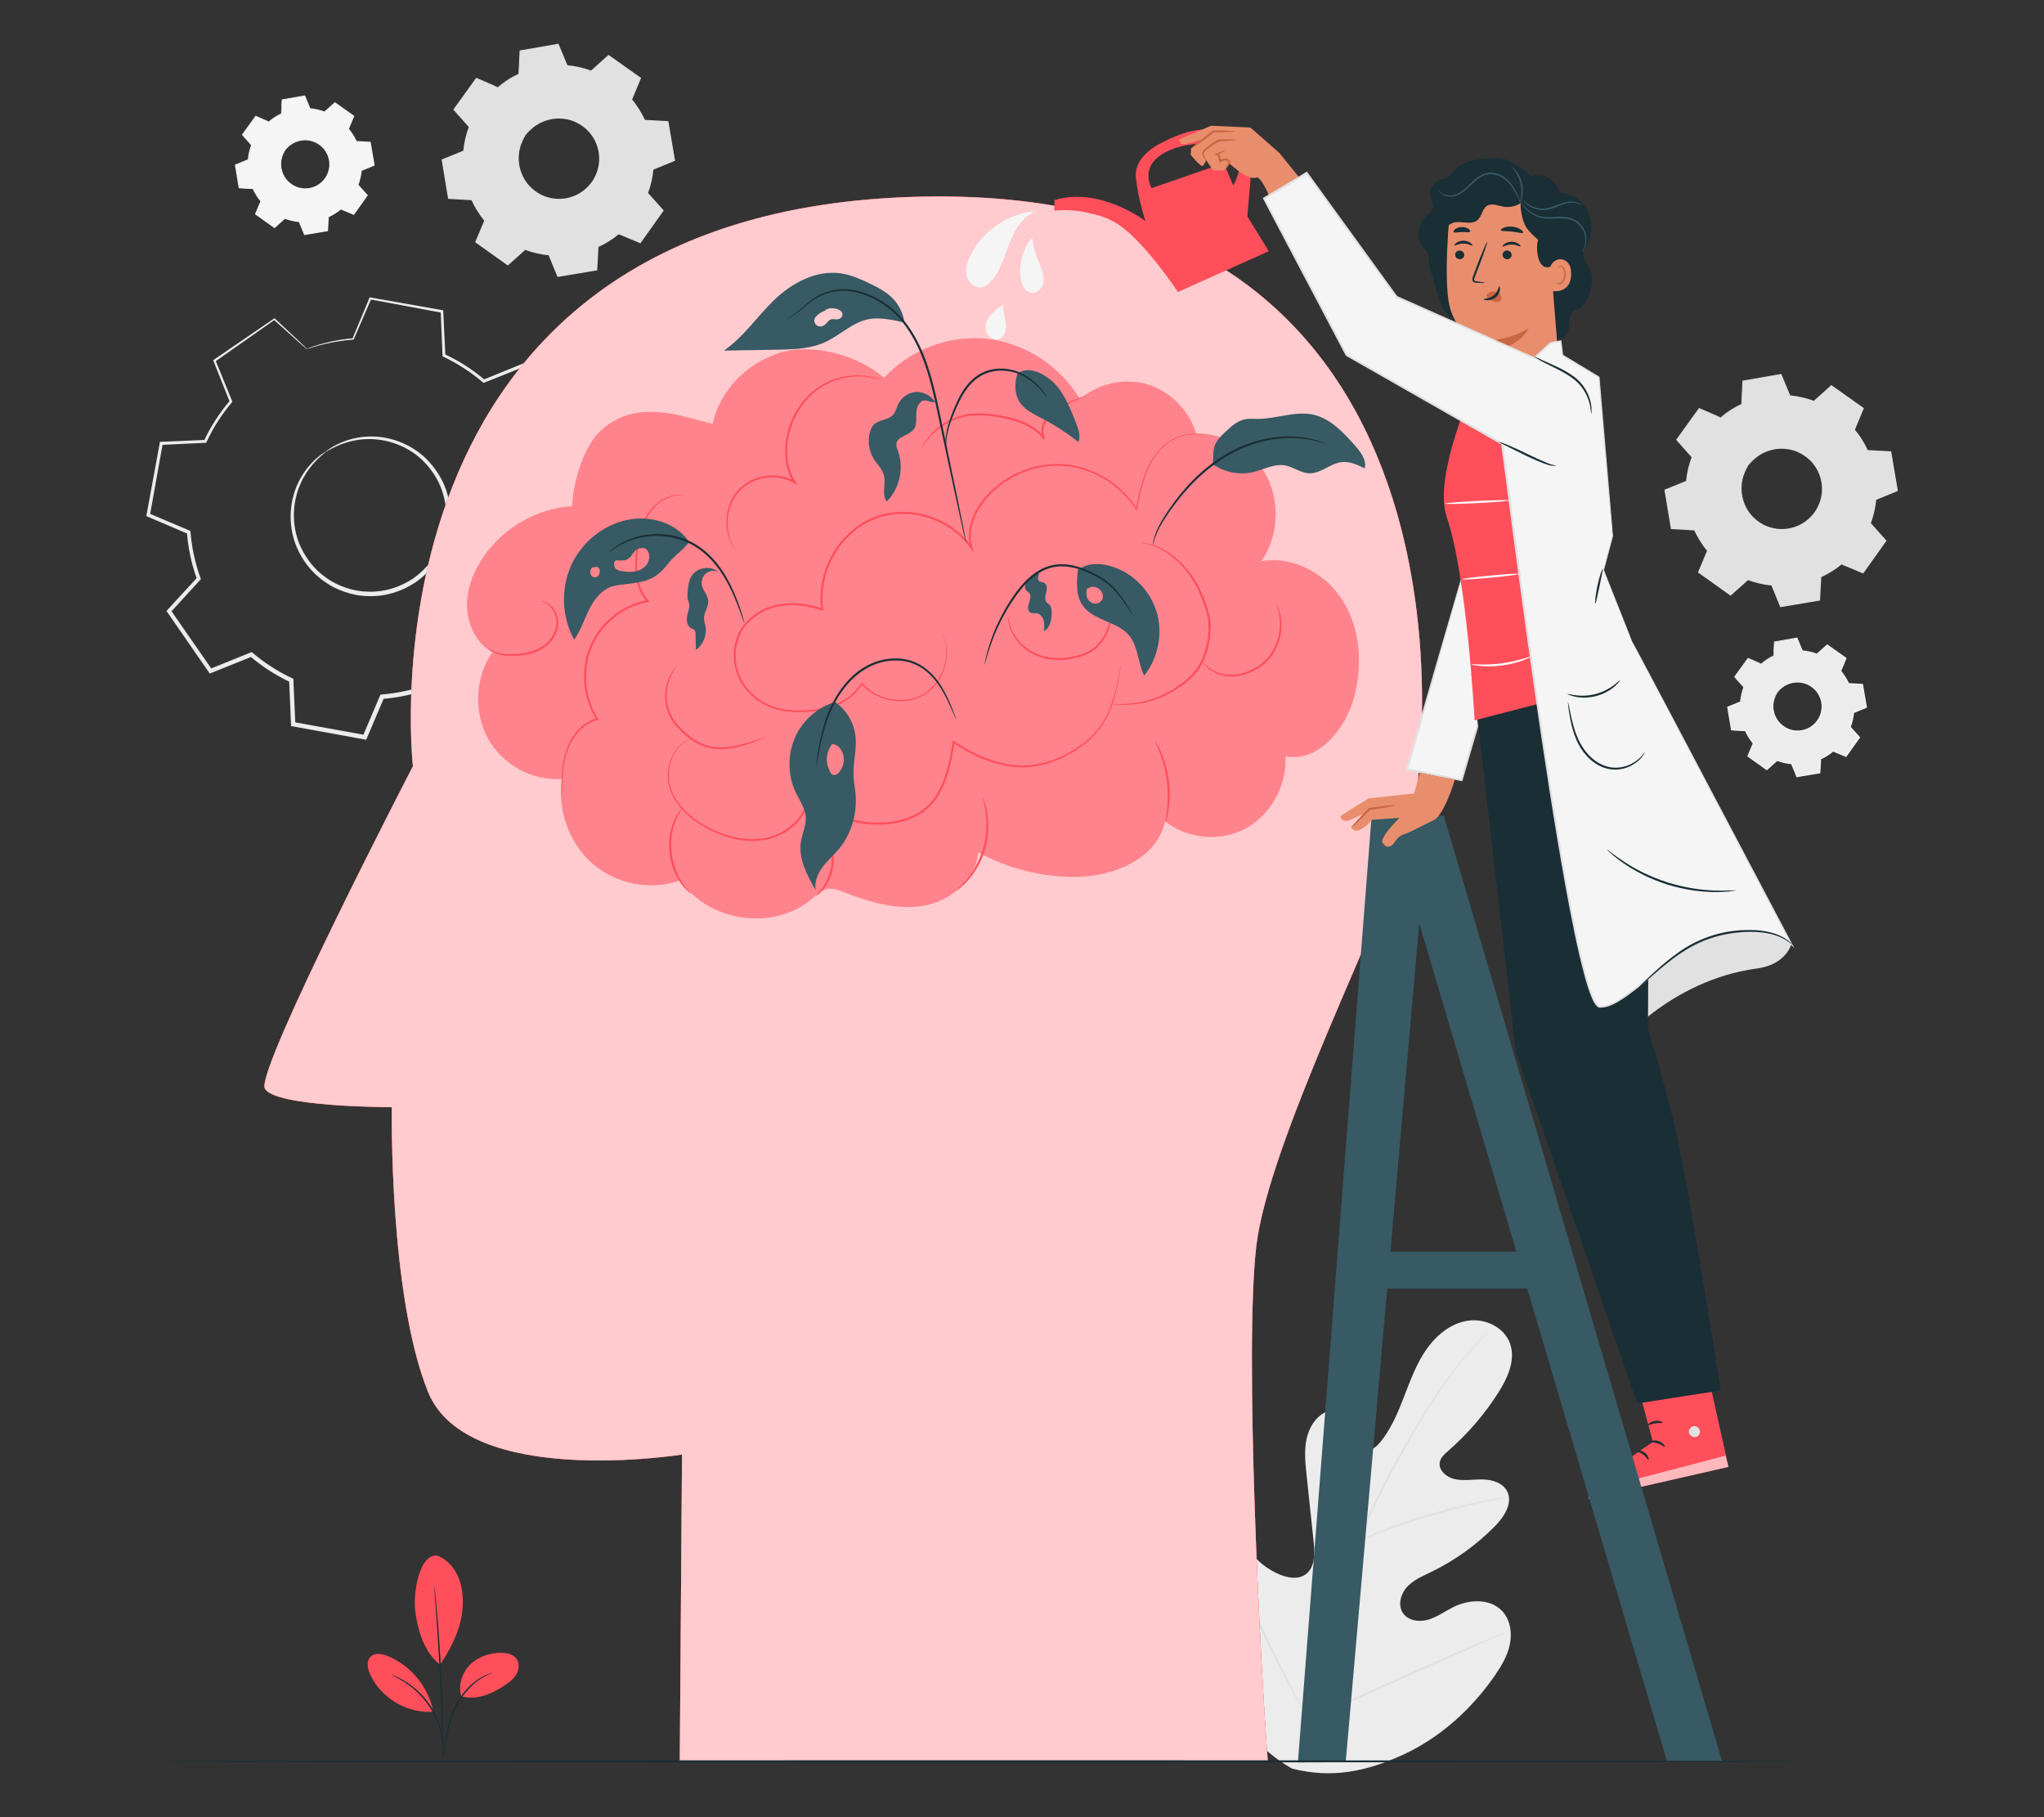 <?xml version="1.0" encoding="UTF-8"?>
<svg id="Layer_2" data-name="Layer 2" xmlns="http://www.w3.org/2000/svg" viewBox="0 0 540 480">
  <rect x="0" y="0" width="540" height="480" fill="#333333" stroke="none"/>
  <defs>
    <style>
      .cls-1 {
        opacity: .7;
      }

      .cls-2 {
        fill: #c86742;
      }

      .cls-2, .cls-3, .cls-4, .cls-5, .cls-6, .cls-7, .cls-8, .cls-9, .cls-10, .cls-11 {
        stroke-width: 0px;
      }

      .cls-12 {
        opacity: .6;
      }

      .cls-3 {
        fill: #375a64;
      }

      .cls-4 {
        fill: #e1e1e1;
      }

      .cls-5 {
        fill: #ececec;
      }

      .cls-6 {
        fill: #f5f5f5;
      }

      .cls-7 {
        fill: none;
      }

      .cls-8 {
        fill: #1a2e35;
      }

      .cls-9 {
        fill: #fff;
      }

      .cls-13 {
        opacity: .3;
      }

      .cls-10 {
        fill: #e98e6d;
      }

      .cls-11 {
        fill: #ff4f5b;
      }
    </style>
  </defs>
  <g id="Layer_2-2" data-name="Layer 2">
    <g>
      <g>
        <g>
          <path class="cls-5" d="M341.4,467.2c-17.46-9.78-23.27-30.59-24.51-49.68-.21-3.19-.89-6.5.34-9.44,1.24-2.94,4.57-5.19,7.55-4.14,2.47.88,3.77,3.52,5.32,5.66,2.06,2.85,4.92,5.08,8.16,6.38,2.13.85,4.69,1.24,6.58-.06,2.59-1.78,2.54-5.6,2.2-8.76-.62-5.88-1.24-11.77-1.87-17.65-.33-3.16-.66-6.38.02-9.48.68-3.1,2.58-6.1,5.5-7.24,2.92-1.14,6.81.22,7.75,3.25.39,1.26.26,2.62.48,3.92.22,1.3.97,2.69,2.26,2.93,1.3.25,2.47-.78,3.33-1.79,2.94-3.51,4.75-7.84,6.41-12.14,1.66-4.29,3.25-8.68,5.87-12.45,2.61-3.77,6.43-6.94,10.93-7.64,4.5-.71,9.6,1.61,11.18,5.94,1.59,4.34-.56,9.12-3.03,13-3.66,5.77-8.16,10.99-13.29,15.45-.93.81-1.93,1.68-2.19,2.88-.48,2.17,1.73,4.07,3.87,4.55,2.43.55,4.96.05,7.46.1,2.49.05,5.27.87,6.43,3.1,1.61,3.1-.75,6.75-3.19,9.23-4.88,4.97-10.61,9.08-16.85,12.1-2.24,1.08-4.61,2.07-6.32,3.89-1.71,1.82-2.56,4.77-1.21,6.88,1.35,2.12,4.33,2.54,6.72,1.84,2.39-.69,4.44-2.23,6.67-3.34,4.18-2.07,9.82-2.33,12.97,1.15,2.07,2.28,2.57,5.7,1.94,8.74-.63,3.03-2.26,5.75-4.01,8.28-6.15,8.86-14.4,16.31-24.13,20.81-9.72,4.49-18.96,6.37-29.34,3.7"/>
          <path class="cls-4" d="M345.12,454.78c1.85-9.88,4.77-20.55,8.21-31.59.87-2.76,1.73-5.48,2.58-8.17.85-2.68,1.7-5.34,2.68-7.89,1.95-5.11,4.22-9.87,6.51-14.32,2.29-4.45,4.63-8.6,6.84-12.46,2.22-3.86,4.36-7.41,6.45-10.57,4.16-6.33,8.11-11.03,10.95-14.15,1.42-1.56,2.56-2.74,3.34-3.53.38-.37.67-.67.9-.89.2-.2.31-.3.32-.29,0,0-.09.12-.28.33-.21.23-.5.54-.85.93-.75.81-1.87,2.01-3.26,3.6-2.79,3.16-6.67,7.88-10.77,14.22-2.06,3.16-4.17,6.72-6.37,10.58-2.19,3.87-4.51,8.01-6.78,12.46-2.27,4.45-4.52,9.2-6.45,14.28-.98,2.54-1.81,5.17-2.66,7.86-.85,2.69-1.7,5.41-2.57,8.17-3.44,11.04-6.37,21.67-8.24,31.52"/>
          <path class="cls-4" d="M358.76,407.09s-.19-.46-.44-1.32c-.25-.86-.58-2.11-.96-3.66-.76-3.1-1.66-7.42-2.64-12.18-.98-4.77-1.94-9.06-2.74-12.14-.4-1.54-.73-2.79-.97-3.64-.24-.86-.35-1.34-.31-1.35.04-.01.22.44.53,1.28.31.84.71,2.07,1.15,3.6.91,3.06,1.94,7.36,2.92,12.13.95,4.7,1.81,8.96,2.47,12.21.31,1.47.57,2.7.77,3.7.18.87.26,1.36.22,1.37Z"/>
          <path class="cls-4" d="M398.62,395.47s-.57.16-1.6.36c-1.03.2-2.53.47-4.37.87-3.68.77-8.73,2.01-14.23,3.63-5.51,1.63-10.43,3.31-13.95,4.63-1.77.65-3.18,1.21-4.16,1.59-.98.39-1.53.58-1.55.55-.02-.04.5-.31,1.46-.76.96-.45,2.35-1.07,4.11-1.77,3.5-1.42,8.41-3.18,13.94-4.81,5.52-1.62,10.61-2.8,14.32-3.47,1.85-.35,3.37-.56,4.41-.69,1.05-.12,1.63-.17,1.63-.13Z"/>
          <path class="cls-4" d="M345.55,453.99s-.13-.15-.33-.47c-.23-.38-.5-.84-.84-1.4-.72-1.22-1.73-3.01-2.94-5.24-2.42-4.46-5.57-10.72-8.96-17.68-3.39-6.96-6.48-13.25-8.8-17.75-1.14-2.19-2.07-3.99-2.77-5.33-.3-.58-.54-1.06-.75-1.45-.16-.33-.24-.52-.23-.53.02,0,.13.15.33.47.23.38.5.84.84,1.4.72,1.22,1.73,3.01,2.94,5.24,2.42,4.46,5.57,10.72,8.96,17.68,3.39,6.96,6.47,13.24,8.8,17.75,1.14,2.19,2.07,3.99,2.77,5.32.3.58.54,1.06.75,1.45.16.34.24.52.23.53Z"/>
          <path class="cls-4" d="M397.8,431.23s-.17.11-.51.27c-.41.18-.91.41-1.52.68-1.4.61-3.29,1.44-5.59,2.45-4.72,2.07-11.21,5-18.38,8.25-7.17,3.25-13.69,6.12-18.46,8.09-2.38.99-4.32,1.76-5.67,2.27-.62.23-1.14.42-1.56.58-.36.13-.55.18-.56.16,0-.02.17-.11.51-.28.41-.18.91-.41,1.52-.68,1.4-.61,3.29-1.44,5.59-2.45,4.72-2.07,11.21-5,18.38-8.25,7.17-3.25,13.69-6.12,18.46-8.09,2.38-.99,4.32-1.76,5.67-2.27.62-.23,1.14-.42,1.56-.58.36-.13.55-.18.56-.16Z"/>
        </g>
        <g>
          <path class="cls-4" d="M96.38,194.76h-.02s-18.95-3.44-18.95-3.44v-.02s-.51-11.6-.51-11.6c-3.8-1.78-7.34-4.06-10.53-6.77l-10.79,4.35v-.02s-10.98-15.83-10.98-15.83v-.02s7.86-8.56,7.86-8.56c-1.42-3.94-2.31-8.06-2.65-12.24l-10.71-4.55v-.02s3.44-18.95,3.44-18.95h.02s11.6-.51,11.6-.51c1.78-3.79,4.06-7.34,6.77-10.53l-4.35-10.79h.02s15.83-10.98,15.83-10.98h.02s8.56,7.86,8.56,7.86c3.94-1.42,8.05-2.31,12.23-2.65l4.55-10.71h.02s18.95,3.44,18.95,3.44v.02s.51,11.6.51,11.6c3.8,1.78,7.34,4.06,10.53,6.77l10.79-4.35v.02s10.98,15.83,10.98,15.83v.02s-7.86,8.56-7.86,8.56c1.42,3.94,2.31,8.05,2.65,12.24l10.71,4.55v.02s-3.44,18.95-3.44,18.95h-.02s-11.6.51-11.6.51c-1.78,3.8-4.06,7.34-6.77,10.53l4.35,10.79h-.02s-15.83,10.98-15.83,10.98h-.02s-8.56-7.86-8.56-7.86c-3.94,1.42-8.05,2.31-12.24,2.65l-4.55,10.71ZM77.46,191.28l18.89,3.43,4.55-10.7h.02c4.19-.34,8.31-1.23,12.25-2.65h.02s.01,0,.01,0l8.55,7.84,15.78-10.94-4.34-10.78h.01c2.72-3.2,5-6.75,6.78-10.55h0s.02-.02.02-.02l11.6-.5,3.43-18.89-10.7-4.55v-.02c-.34-4.19-1.23-8.31-2.65-12.26v-.02s0-.01,0-.01l7.84-8.55-10.94-15.78-10.78,4.35h-.01c-3.19-2.73-6.74-5.01-10.54-6.79h-.01s0-.02,0-.02l-.5-11.6-18.89-3.43-4.55,10.7h-.02c-4.19.34-8.31,1.23-12.25,2.65h-.02s-.01,0-.01,0l-8.55-7.84-15.78,10.94,4.34,10.78h-.01c-2.72,3.21-5,6.75-6.78,10.55h0s-.02.02-.02.02l-11.6.5-3.43,18.89,10.7,4.55v.02c.34,4.19,1.23,8.31,2.65,12.26v.02s0,.01,0,.01l-7.84,8.55,10.94,15.78,10.78-4.35h.01c3.19,2.73,6.74,5.01,10.54,6.8h.01s0,.02,0,.02l.5,11.6ZM97.86,156.95c-1.24,0-2.49-.11-3.73-.34-5.43-.98-10.16-4.03-13.3-8.56-3.14-4.54-4.33-10.03-3.35-15.46.99-5.43,4.03-10.16,8.56-13.3l.02.02-.02-.02c4.54-3.14,10.03-4.34,15.46-3.35,5.43.98,10.16,4.03,13.3,8.56,3.14,4.54,4.33,10.03,3.35,15.46-.99,5.43-4.03,10.15-8.56,13.3-3.5,2.42-7.56,3.69-11.73,3.69ZM97.77,115.66c-4.16,0-8.21,1.26-11.7,3.68-4.53,3.14-7.56,7.85-8.54,13.27-.98,5.42.2,10.89,3.34,15.42,3.14,4.53,7.85,7.56,13.27,8.54,5.42.98,10.89-.2,15.42-3.34s7.56-7.85,8.54-13.27c.98-5.42-.2-10.89-3.34-15.42-3.14-4.53-7.85-7.56-13.26-8.54-1.24-.23-2.49-.34-3.72-.34Z"/>
          <path class="cls-5" d="M86.06,119.31s1.36-1.28,4.43-2.56c3.01-1.24,8.06-2.29,13.83-.49,2.84.91,5.83,2.49,8.34,4.98,2.48,2.49,4.64,5.75,5.63,9.63.54,1.91.77,3.97.71,6.05-.04,2.08-.41,4.21-1.13,6.25-1.36,4.13-4.19,7.89-7.95,10.55-3.81,2.59-8.33,3.92-12.67,3.74-2.17-.04-4.29-.44-6.25-1.14-1.97-.67-3.81-1.61-5.42-2.79-3.28-2.28-5.58-5.45-7.04-8.65-1.45-3.23-1.88-6.58-1.73-9.56.34-6.04,3.09-10.39,5.31-12.78,2.27-2.43,3.95-3.25,3.95-3.25.09.11-1.49,1.08-3.6,3.55-2.07,2.43-4.6,6.71-4.82,12.51-.09,2.86.37,6.06,1.79,9.12,1.43,3.03,3.64,6.03,6.77,8.16,1.53,1.11,3.28,1.99,5.15,2.61,1.86.65,3.87,1.02,5.92,1.05,4.11.15,8.37-1.11,11.96-3.55,3.55-2.51,6.23-6.05,7.53-9.95.69-1.93,1.05-3.94,1.1-5.91.08-1.97-.13-3.92-.63-5.74-.9-3.68-2.93-6.81-5.26-9.21-2.37-2.41-5.2-3.96-7.91-4.88-5.51-1.83-10.41-.96-13.41.12-3.05,1.11-4.52,2.25-4.59,2.12Z"/>
          <path class="cls-5" d="M81.02,92.17s-.19-.14-.56-.46c-.41-.36-.95-.83-1.65-1.45-1.5-1.35-3.67-3.29-6.48-5.81l.24.02c-4.03,2.83-9.34,6.55-15.75,11.05l.11-.36c1.33,3.26,2.81,6.89,4.39,10.76l.08.19-.14.16c-2.52,2.99-4.84,6.5-6.7,10.49l-.1.21h-.24c-3.62.18-7.54.36-11.62.55l.4-.35c-1.07,5.96-2.2,12.29-3.39,18.94l-.28-.51c3.32,1.4,6.97,2.95,10.71,4.53l.27.12.02.3c.31,3.85,1.16,8.04,2.64,12.13l.11.29-.21.23c-2.43,2.66-5.11,5.59-7.84,8.58l.05-.66c3.45,4.96,7.17,10.32,10.98,15.8l-.66-.2c3.36-1.36,7.04-2.85,10.78-4.36l.32-.13.26.22c2.96,2.52,6.53,4.88,10.43,6.7l.31.15.02.35c.16,3.64.34,7.61.51,11.62l-.48-.55c5.99,1.08,12.42,2.25,18.93,3.43l-.65.35c1.44-3.38,2.99-7.03,4.55-10.7l.14-.33.36-.03c3.92-.31,8.1-1.17,12.1-2.61h.01s.34-.12.34-.12l.26.24c2.88,2.64,5.74,5.26,8.57,7.86l-.74-.05c5.35-3.7,10.62-7.35,15.82-10.96l-.21.7c-1.46-3.63-2.91-7.23-4.34-10.78l-.13-.33.23-.27c2.72-3.19,4.97-6.71,6.71-10.41l.15-.31h.35c3.93-.18,7.8-.35,11.62-.51l-.53.46c1.18-6.46,2.33-12.77,3.45-18.93l.32.6c-3.63-1.55-7.19-3.07-10.7-4.57l-.3-.13-.02-.32c-.33-4.23-1.23-8.31-2.6-12.13l-.11-.29.21-.23c2.7-2.93,5.31-5.78,7.87-8.55l-.04.61c-3.84-5.57-7.47-10.83-10.93-15.84l.54.16c-3.8,1.52-7.36,2.95-10.79,4.32l-.24.1-.19-.17c-3.38-2.88-6.9-5.08-10.44-6.76l-.21-.1v-.23c-.18-4.22-.33-8.03-.48-11.62l.29.33c-7.33-1.36-13.57-2.52-18.92-3.52l.29-.16c-1.85,4.26-3.36,7.76-4.62,10.67l-.05.11h-.11c-4.22.33-7.28,1.07-9.29,1.61-.96.28-1.7.5-2.24.66-.51.16-.75.22-.75.21,0-.01.25-.12.71-.3.48-.18,1.22-.45,2.22-.75,2-.6,5.07-1.41,9.31-1.79l-.16.11c1.22-2.93,2.69-6.45,4.48-10.73l.08-.19.21.04c5.35.95,11.61,2.05,18.95,3.35l.27.05v.28c.18,3.59.36,7.4.56,11.62l-.22-.33c3.61,1.68,7.21,3.9,10.66,6.82l-.43-.07c3.43-1.39,6.98-2.83,10.77-4.37l.33-.14.21.3c3.47,4.99,7.12,10.24,10.99,15.79l.22.32-.27.29c-2.55,2.79-5.15,5.64-7.84,8.58l.1-.52c1.41,3.9,2.35,8.07,2.7,12.39l-.32-.45c3.51,1.49,7.07,3,10.71,4.54l.4.17-.08.43c-1.11,6.16-2.25,12.47-3.41,18.93l-.08.44-.45.02c-3.82.17-7.69.34-11.62.51l.49-.33c-1.78,3.8-4.08,7.41-6.86,10.68l.1-.59c1.44,3.56,2.89,7.15,4.35,10.78l.18.43-.38.27c-5.2,3.6-10.47,7.26-15.81,10.96l-.39.27-.35-.32c-2.83-2.6-5.69-5.22-8.57-7.85l.6.12h-.01c-4.1,1.49-8.38,2.37-12.4,2.68l.5-.36c-1.56,3.67-3.12,7.32-4.55,10.7l-.18.43-.46-.08c-6.51-1.18-12.94-2.35-18.93-3.44l-.46-.08-.02-.46c-.17-4.01-.34-7.98-.5-11.62l.33.49c-3.99-1.87-7.65-4.29-10.67-6.88l.57.09c-3.74,1.5-7.43,2.99-10.79,4.34l-.41.16-.25-.36c-3.8-5.5-7.5-10.86-10.94-15.83l-.24-.35.29-.31c2.74-2.98,5.43-5.9,7.87-8.56l-.1.52c-1.51-4.18-2.36-8.47-2.66-12.4l.3.41c-3.74-1.6-7.38-3.16-10.69-4.57l-.34-.15.07-.37c1.22-6.64,2.38-12.96,3.48-18.92l.06-.33h.34c4.08-.18,8-.34,11.62-.49l-.33.22c1.91-4.05,4.29-7.6,6.87-10.61l-.06.35c-1.55-3.89-3-7.53-4.3-10.8l-.09-.22.2-.13c6.47-4.43,11.81-8.09,15.88-10.87l.13-.09.11.1c2.73,2.56,4.83,4.53,6.29,5.9.69.66,1.22,1.16,1.61,1.54.36.35.54.54.54.55Z"/>
        </g>
        <g>
          <path class="cls-4" d="M131.49,23.09c1.72-1.43,3.61-2.6,5.6-3.51l.34-6.12,10-1.69,2.33,5.67c2.18.2,4.35.69,6.45,1.48l4.57-4.09,8.27,5.88-2.36,5.65c1.43,1.72,2.6,3.61,3.51,5.61l6.12.34,1.69,10-5.67,2.33c-.2,2.18-.69,4.35-1.48,6.45l4.09,4.57-5.88,8.27-5.66-2.36c-1.72,1.43-3.61,2.6-5.61,3.51l-.34,6.12-10,1.69-2.33-5.67c-2.18-.2-4.35-.69-6.45-1.48l-4.57,4.09-8.27-5.88,2.36-5.65c-1.43-1.72-2.6-3.61-3.51-5.61l-6.12-.34-1.69-10,5.67-2.33c.2-2.18.69-4.35,1.48-6.45l-4.09-4.57,5.88-8.27,5.66,2.36h0ZM138.85,35.65c-3.48,4.9-2.34,11.69,2.56,15.18,4.9,3.48,11.69,2.34,15.18-2.56,3.48-4.9,2.34-11.69-2.56-15.18-4.9-3.48-11.69-2.34-15.18,2.56Z"/>
          <path class="cls-4" d="M138.85,35.65s.44-.88,1.74-2.06c1.27-1.15,3.59-2.58,6.77-2.72,1.57-.06,3.33.19,5.03.98,1.68.79,3.33,2.02,4.51,3.77.61.85,1.09,1.83,1.43,2.87.35,1.04.55,2.16.56,3.3.07,2.29-.66,4.66-2.05,6.65-1.42,1.97-3.43,3.43-5.61,4.12-1.08.37-2.21.55-3.31.56-1.1.02-2.18-.11-3.18-.41-2.04-.54-3.74-1.7-5.04-3.03-1.3-1.34-2.11-2.93-2.57-4.43-.91-3.05-.33-5.71.35-7.29.69-1.61,1.38-2.32,1.38-2.32.07.04-.54.8-1.15,2.41-.59,1.57-1.08,4.15-.15,7.07.47,1.43,1.27,2.94,2.52,4.2,1.25,1.25,2.89,2.34,4.82,2.83.96.28,1.98.4,3.02.37,1.04-.01,2.1-.19,3.12-.54,2.06-.66,3.95-2.05,5.3-3.9,1.31-1.88,2.01-4.12,1.95-6.28,0-1.08-.18-2.14-.51-3.13-.31-.99-.77-1.92-1.34-2.73-1.11-1.66-2.67-2.85-4.26-3.62-1.6-.77-3.29-1.03-4.79-1.01-3.06.08-5.33,1.39-6.63,2.46-1.32,1.1-1.84,1.92-1.9,1.88Z"/>
          <path class="cls-4" d="M131.49,23.09s-.12-.03-.36-.13c-.27-.1-.62-.24-1.08-.42-.99-.4-2.41-.97-4.25-1.72l.12-.03c-1.49,2.13-3.46,4.92-5.83,8.3v-.2c1.23,1.38,2.61,2.91,4.09,4.55l.07.08-.04.1c-.72,1.93-1.24,4.09-1.45,6.4v.12s-.13.05-.13.05c-1.77.73-3.68,1.52-5.67,2.35l.13-.24c.54,3.15,1.11,6.49,1.71,10l-.23-.2c1.9.1,3.98.21,6.12.33h.16s.06.15.06.15c.84,1.85,2.01,3.78,3.48,5.54l.1.12-.06.15c-.73,1.75-1.53,3.69-2.35,5.66l-.1-.33c2.6,1.84,5.4,3.83,8.27,5.87l-.36.02c1.42-1.27,2.98-2.67,4.56-4.09l.13-.12.17.06c1.92.72,4.11,1.25,6.37,1.46l.18.02.07.17c.73,1.78,1.53,3.71,2.33,5.67l-.33-.19c3.17-.54,6.56-1.11,10-1.69l-.26.29c.11-1.93.22-4.02.34-6.12v-.19s.18-.08.18-.08c1.89-.86,3.81-2.03,5.53-3.46h0s.15-.12.15-.12l.17.07c1.9.79,3.79,1.58,5.66,2.36l-.37.11c1.99-2.79,3.95-5.55,5.88-8.26l.02.38c-1.37-1.54-2.74-3.06-4.08-4.57l-.12-.14.07-.17c.78-2.07,1.26-4.22,1.46-6.37l.02-.18.17-.07c1.92-.79,3.81-1.56,5.67-2.33l-.18.32c-.57-3.42-1.13-6.75-1.68-10l.27.24c-2.08-.12-4.12-.24-6.12-.35h-.17s-.07-.16-.07-.16c-.92-2.04-2.1-3.9-3.46-5.55l-.1-.13.06-.15c.81-1.94,1.6-3.82,2.37-5.65l.09.31c-2.9-2.07-5.64-4.03-8.25-5.9l.3-.02c-1.61,1.43-3.12,2.78-4.58,4.07l-.1.09-.13-.05c-2.19-.83-4.33-1.29-6.39-1.48h-.12s-.05-.13-.05-.13c-.84-2.06-1.6-3.92-2.31-5.68l.2.11c-3.88.64-7.18,1.18-10.01,1.64l.12-.13c-.15,2.44-.28,4.45-.38,6.12v.06s-.06.02-.06.02c-2.03.91-3.42,1.83-4.32,2.45-.43.31-.75.55-.99.73-.22.17-.33.25-.33.24,0,0,.1-.1.3-.28.21-.18.52-.44.97-.77.88-.65,2.26-1.61,4.3-2.55l-.06.09c.08-1.67.18-3.68.3-6.12v-.11s.12-.02.12-.02c2.82-.49,6.12-1.06,10-1.73l.14-.03.06.14c.73,1.75,1.5,3.61,2.35,5.66l-.17-.13c2.09.19,4.27.64,6.51,1.47l-.23.04c1.45-1.3,2.96-2.66,4.56-4.1l.14-.13.16.11c2.62,1.85,5.37,3.8,8.28,5.86l.17.12-.08.19c-.76,1.84-1.55,3.72-2.35,5.66l-.04-.28c1.4,1.68,2.61,3.58,3.56,5.66l-.24-.16c2,.11,4.04.22,6.12.33h.23s.04.24.04.24c.55,3.25,1.12,6.59,1.7,10l.04.23-.22.09c-1.86.77-3.75,1.55-5.67,2.33l.19-.25c-.2,2.2-.7,4.4-1.49,6.53l-.06-.31c1.35,1.51,2.71,3.03,4.09,4.57l.16.18-.14.2c-1.93,2.72-3.89,5.47-5.88,8.27l-.14.2-.23-.1c-1.87-.78-3.76-1.57-5.66-2.36l.32-.05h0c-1.77,1.47-3.73,2.68-5.67,3.55l.18-.27c-.12,2.1-.23,4.19-.34,6.12v.25s-.26.04-.26.04c-3.44.58-6.84,1.15-10,1.68l-.24.04-.09-.23c-.8-1.96-1.6-3.9-2.33-5.67l.25.19c-2.31-.21-4.56-.76-6.52-1.5l.3-.06c-1.58,1.41-3.15,2.81-4.57,4.08l-.17.15-.19-.13c-2.87-2.05-5.66-4.04-8.26-5.89l-.18-.13.09-.2c.83-1.97,1.64-3.9,2.37-5.65l.04.28c-1.49-1.8-2.68-3.78-3.54-5.67l.22.15c-2.14-.12-4.23-.24-6.12-.35h-.2s-.03-.2-.03-.2c-.58-3.51-1.14-6.86-1.66-10.01l-.03-.18.16-.07c1.99-.81,3.91-1.59,5.68-2.31l-.13.17c.22-2.35.77-4.53,1.51-6.49l.03.19c-1.47-1.65-2.83-3.2-4.07-4.59l-.08-.1.07-.1c2.41-3.35,4.41-6.12,5.93-8.23l.05-.07.07.03c1.81.78,3.21,1.38,4.18,1.8.46.2.81.36,1.08.48.24.11.37.17.37.18Z"/>
        </g>
        <g>
          <path class="cls-4" d="M454.54,110.31c1.72-1.43,3.61-2.6,5.6-3.51l.34-6.12,10-1.69,2.33,5.67c2.18.2,4.35.69,6.45,1.48l4.57-4.09,8.27,5.88-2.36,5.65c1.43,1.72,2.6,3.61,3.51,5.61l6.12.34,1.69,10-5.67,2.33c-.2,2.18-.69,4.35-1.48,6.45l4.09,4.57-5.88,8.27-5.66-2.36c-1.72,1.43-3.61,2.6-5.61,3.51l-.34,6.12-10,1.69-2.33-5.67c-2.18-.2-4.35-.69-6.45-1.48l-4.57,4.09-8.27-5.88,2.36-5.65c-1.43-1.72-2.6-3.61-3.51-5.61l-6.12-.34-1.69-10,5.67-2.33c.2-2.18.69-4.35,1.48-6.45l-4.09-4.57,5.88-8.27,5.66,2.36h0ZM461.9,122.87c-3.48,4.9-2.34,11.69,2.56,15.18,4.9,3.48,11.69,2.34,15.18-2.56,3.48-4.9,2.34-11.69-2.56-15.18-4.9-3.48-11.69-2.34-15.18,2.56Z"/>
          <path class="cls-4" d="M461.9,122.87s.44-.88,1.74-2.06c1.27-1.15,3.59-2.58,6.77-2.72,1.57-.06,3.33.19,5.03.98,1.68.79,3.33,2.02,4.51,3.77.61.85,1.09,1.83,1.43,2.87.35,1.04.55,2.16.56,3.3.07,2.29-.66,4.66-2.05,6.65-1.42,1.97-3.43,3.43-5.61,4.12-1.08.37-2.21.55-3.31.56-1.1.02-2.18-.11-3.18-.41-2.04-.54-3.74-1.7-5.04-3.03-1.3-1.34-2.11-2.93-2.57-4.43-.91-3.05-.33-5.71.35-7.29.69-1.61,1.38-2.32,1.38-2.32.07.04-.54.8-1.15,2.41-.59,1.57-1.08,4.15-.15,7.07.47,1.43,1.27,2.94,2.52,4.2,1.25,1.25,2.89,2.34,4.82,2.83.96.28,1.98.4,3.02.37,1.04-.01,2.1-.19,3.12-.54,2.06-.66,3.95-2.05,5.3-3.9,1.31-1.88,2.01-4.12,1.95-6.28,0-1.08-.18-2.14-.51-3.13-.32-.99-.77-1.92-1.34-2.73-1.11-1.66-2.67-2.85-4.26-3.62-1.6-.77-3.29-1.03-4.79-1.01-3.06.08-5.33,1.39-6.63,2.46-1.32,1.1-1.84,1.92-1.9,1.88Z"/>
          <path class="cls-4" d="M454.54,110.31s-.12-.03-.36-.13c-.27-.1-.62-.24-1.08-.42-.99-.4-2.41-.97-4.25-1.72l.12-.03c-1.49,2.13-3.46,4.92-5.83,8.3v-.2c1.23,1.38,2.61,2.91,4.09,4.55l.07.08-.04.1c-.72,1.93-1.24,4.09-1.45,6.4v.12s-.13.05-.13.05c-1.77.73-3.68,1.52-5.67,2.35l.13-.24c.54,3.15,1.11,6.49,1.71,10l-.23-.2c1.9.1,3.98.21,6.12.33h.16s.06.15.06.15c.84,1.85,2.01,3.78,3.48,5.54l.1.12-.06.15c-.73,1.75-1.53,3.69-2.35,5.66l-.1-.33c2.6,1.84,5.4,3.83,8.27,5.87l-.36.02c1.42-1.27,2.98-2.67,4.56-4.09l.13-.12.17.06c1.92.72,4.11,1.25,6.37,1.46l.18.02.07.17c.73,1.78,1.53,3.71,2.33,5.67l-.33-.19c3.17-.54,6.56-1.11,10-1.69l-.26.29c.11-1.93.22-4.02.34-6.12v-.19s.18-.08.18-.08c1.89-.86,3.81-2.03,5.53-3.46h0s.15-.12.15-.12l.17.07c1.9.79,3.79,1.58,5.66,2.36l-.37.11c1.99-2.79,3.95-5.55,5.88-8.26l.02.38c-1.37-1.54-2.74-3.06-4.08-4.57l-.12-.14.07-.17c.78-2.07,1.26-4.22,1.46-6.37l.02-.18.17-.07c1.92-.79,3.81-1.56,5.67-2.33l-.18.32c-.57-3.42-1.13-6.75-1.68-10l.27.24c-2.08-.12-4.12-.24-6.12-.35h-.17s-.07-.16-.07-.16c-.92-2.04-2.1-3.9-3.46-5.55l-.1-.13.06-.15c.81-1.94,1.6-3.82,2.37-5.65l.09.31c-2.9-2.07-5.64-4.03-8.25-5.9l.3-.02c-1.61,1.43-3.12,2.78-4.58,4.07l-.1.09-.13-.05c-2.19-.83-4.33-1.29-6.39-1.48h-.12s-.05-.13-.05-.13c-.84-2.06-1.6-3.92-2.31-5.68l.2.11c-3.88.64-7.18,1.18-10.01,1.64l.12-.13c-.15,2.44-.28,4.45-.38,6.12v.06s-.06.02-.06.02c-2.03.91-3.42,1.83-4.32,2.45-.43.31-.75.55-.99.73-.22.17-.33.25-.33.24,0,0,.1-.1.3-.28.21-.18.52-.44.97-.77.88-.65,2.26-1.61,4.3-2.55l-.06.09c.08-1.67.18-3.68.3-6.12v-.11s.12-.02.12-.02c2.82-.49,6.12-1.06,10-1.73l.14-.03.06.14c.73,1.75,1.49,3.61,2.35,5.66l-.17-.13c2.09.19,4.27.64,6.51,1.47l-.23.04c1.45-1.3,2.96-2.66,4.56-4.1l.14-.13.16.11c2.62,1.85,5.37,3.8,8.28,5.86l.17.12-.08.19c-.76,1.84-1.55,3.72-2.35,5.66l-.04-.28c1.4,1.68,2.61,3.58,3.56,5.66l-.24-.16c2,.11,4.04.22,6.12.33h.23s.04.24.04.24c.55,3.25,1.12,6.59,1.7,10l.04.23-.22.09c-1.86.77-3.75,1.55-5.67,2.33l.19-.25c-.2,2.2-.7,4.4-1.49,6.53l-.06-.31c1.35,1.51,2.71,3.03,4.09,4.57l.16.18-.14.2c-1.93,2.72-3.89,5.47-5.88,8.27l-.14.2-.23-.1c-1.87-.78-3.76-1.57-5.66-2.36l.32-.05h0c-1.77,1.47-3.73,2.68-5.67,3.55l.18-.27c-.12,2.1-.23,4.19-.34,6.12v.25s-.26.04-.26.04c-3.44.58-6.84,1.15-10,1.68l-.24.04-.09-.23c-.8-1.96-1.6-3.9-2.33-5.67l.25.19c-2.31-.21-4.56-.76-6.52-1.5l.3-.06c-1.58,1.41-3.15,2.81-4.57,4.08l-.17.15-.19-.13c-2.87-2.05-5.66-4.04-8.26-5.89l-.18-.13.09-.2c.83-1.97,1.64-3.9,2.37-5.65l.04.28c-1.49-1.8-2.68-3.78-3.54-5.67l.22.15c-2.14-.12-4.23-.24-6.12-.35h-.2s-.03-.2-.03-.2c-.58-3.51-1.14-6.86-1.66-10.01l-.03-.18.16-.07c1.99-.81,3.91-1.59,5.68-2.31l-.13.17c.22-2.35.77-4.53,1.51-6.49l.03.19c-1.46-1.65-2.83-3.2-4.07-4.59l-.08-.1.07-.1c2.41-3.35,4.41-6.12,5.93-8.23l.05-.07.07.03c1.81.78,3.21,1.38,4.18,1.8.46.2.81.36,1.08.48.24.11.37.17.37.18Z"/>
        </g>
        <g>
          <path class="cls-6" d="M70.97,32.15c1.03-.86,2.16-1.56,3.36-2.1l.2-3.66,5.99-1.01,1.39,3.39c1.3.12,2.6.41,3.86.88l2.73-2.45,4.95,3.52-1.41,3.38c.86,1.03,1.56,2.16,2.1,3.36l3.66.2,1.01,5.99-3.39,1.4c-.12,1.3-.41,2.6-.88,3.86l2.45,2.74-3.52,4.95-3.39-1.41c-1.03.86-2.16,1.56-3.36,2.1l-.2,3.66-5.99,1.01-1.39-3.4c-1.3-.12-2.6-.41-3.86-.88l-2.73,2.45-4.95-3.52,1.41-3.39c-.86-1.03-1.56-2.16-2.1-3.36l-3.66-.2-1.01-5.99,3.4-1.4c.12-1.3.41-2.6.88-3.86l-2.45-2.74,3.52-4.95,3.39,1.41h0ZM75.38,39.66c-2.09,2.93-1.4,7,1.53,9.08,2.93,2.09,7,1.4,9.08-1.53,2.09-2.93,1.4-7-1.53-9.08-2.93-2.09-7-1.4-9.08,1.53Z"/>
          <path class="cls-6" d="M75.38,39.66s.27-.53,1.04-1.23c.76-.69,2.15-1.54,4.05-1.63.94-.04,2,.11,3.01.58,1,.47,1.99,1.21,2.7,2.25.37.51.66,1.09.86,1.72.21.62.33,1.29.33,1.98.04,1.37-.4,2.79-1.23,3.98-.85,1.18-2.05,2.06-3.36,2.47-.65.22-1.32.33-1.98.33-.66.01-1.3-.07-1.91-.25-1.22-.33-2.24-1.02-3.02-1.81-.78-.8-1.26-1.75-1.54-2.65-.54-1.83-.2-3.42.21-4.36.41-.96.82-1.39.82-1.39.04.02-.33.48-.69,1.44-.35.94-.65,2.49-.09,4.23.28.86.76,1.76,1.51,2.51.75.75,1.73,1.4,2.89,1.7.57.17,1.19.24,1.81.22.62,0,1.26-.11,1.87-.32,1.24-.39,2.36-1.23,3.17-2.34.79-1.13,1.2-2.46,1.17-3.76,0-.65-.11-1.28-.31-1.87-.19-.59-.46-1.15-.8-1.63-.66-1-1.6-1.71-2.55-2.17-.96-.46-1.97-.62-2.87-.6-1.83.05-3.19.83-3.97,1.47-.79.66-1.1,1.15-1.14,1.12Z"/>
          <path class="cls-6" d="M70.97,32.15s-.07-.02-.22-.08c-.16-.06-.37-.15-.65-.25-.59-.24-1.44-.58-2.55-1.03l.07-.02c-.89,1.27-2.07,2.94-3.49,4.97v-.12c.74.83,1.57,1.74,2.45,2.73l.04.05-.02.06c-.43,1.16-.74,2.45-.87,3.83v.07s-.08.03-.08.03c-1.06.44-2.2.91-3.39,1.4l.08-.14c.32,1.88.66,3.89,1.02,5.99l-.14-.12c1.13.06,2.38.13,3.66.2h.09s.04.09.04.09c.5,1.11,1.21,2.26,2.08,3.32l.06.07-.04.09c-.44,1.05-.92,2.21-1.41,3.39l-.06-.2c1.56,1.1,3.23,2.29,4.95,3.51h-.22c.85-.75,1.79-1.59,2.73-2.44l.08-.07.1.04c1.15.43,2.46.75,3.81.87h.11s.04.11.04.11c.44,1.06.92,2.22,1.4,3.39l-.2-.11c1.9-.32,3.93-.66,5.99-1.01l-.15.17c.06-1.16.13-2.41.2-3.66v-.11s.11-.05.11-.05c1.13-.51,2.28-1.21,3.31-2.07h0s.09-.07.09-.07l.1.04c1.14.47,2.27.95,3.39,1.41l-.22.06c1.19-1.67,2.36-3.32,3.52-4.95v.23c-.81-.92-1.62-1.83-2.43-2.74l-.07-.08.04-.1c.47-1.24.76-2.52.88-3.81v-.11s.11-.04.11-.04c1.15-.47,2.28-.93,3.4-1.39l-.11.19c-.34-2.04-.68-4.04-1-5.99l.16.14c-1.24-.07-2.46-.14-3.66-.21h-.1s-.04-.1-.04-.1c-.55-1.22-1.26-2.34-2.07-3.32l-.06-.08.04-.09c.49-1.16.96-2.28,1.42-3.38l.05.19c-1.74-1.24-3.38-2.41-4.94-3.53h.18c-.96.85-1.87,1.65-2.74,2.43l-.06.05-.08-.03c-1.31-.49-2.59-.77-3.82-.89h-.07s-.03-.08-.03-.08c-.5-1.24-.96-2.35-1.38-3.4l.12.07c-2.32.38-4.3.7-5.99.98l.07-.08c-.09,1.46-.17,2.66-.23,3.66v.04s-.04.01-.04.01c-1.22.55-2.05,1.1-2.59,1.47-.26.19-.45.33-.59.43-.13.1-.2.15-.2.14,0,0,.06-.06.18-.17.12-.11.31-.26.58-.46.53-.39,1.35-.96,2.57-1.53l-.03.05c.05-1,.11-2.2.18-3.67v-.07s.07-.01.07-.01c1.69-.29,3.67-.63,5.98-1.04h.09s.03.07.03.07c.43,1.05.89,2.16,1.41,3.39l-.1-.08c1.25.11,2.56.38,3.89.88l-.14.03c.87-.78,1.77-1.59,2.73-2.45l.08-.08.09.07c1.57,1.11,3.21,2.28,4.95,3.51l.1.07-.05.11c-.46,1.1-.93,2.23-1.41,3.39l-.02-.17c.84,1.01,1.56,2.14,2.13,3.39l-.14-.1c1.2.07,2.42.13,3.66.2h.14s.02.14.02.14c.33,1.95.67,3.94,1.02,5.99l.02.14-.13.05c-1.12.46-2.25.93-3.39,1.4l.11-.15c-.12,1.32-.42,2.64-.89,3.91l-.04-.19c.81.9,1.62,1.81,2.45,2.73l.1.11-.09.12c-1.16,1.63-2.33,3.28-3.52,4.95l-.09.12-.14-.06c-1.12-.47-2.25-.94-3.39-1.41l.19-.03h0c-1.06.88-2.23,1.6-3.39,2.13l.11-.16c-.07,1.26-.14,2.51-.21,3.66v.15s-.15.02-.15.02c-2.06.35-4.09.69-5.99,1.01l-.14.02-.06-.14c-.48-1.17-.96-2.33-1.39-3.4l.15.11c-1.38-.13-2.73-.45-3.9-.9l.18-.03c-.95.85-1.88,1.68-2.74,2.44l-.1.09-.11-.08c-1.72-1.22-3.39-2.42-4.94-3.53l-.11-.08.05-.12c.49-1.18.98-2.33,1.42-3.38l.02.16c-.89-1.08-1.61-2.26-2.12-3.39l.13.09c-1.28-.07-2.53-.15-3.66-.21h-.12s-.02-.12-.02-.12c-.35-2.1-.68-4.1-1-5.99l-.02-.11.1-.04c1.19-.49,2.34-.95,3.4-1.39l-.08.1c.13-1.41.46-2.71.9-3.89l.02.11c-.88-.99-1.7-1.91-2.43-2.74l-.05-.06.04-.06c1.45-2.01,2.64-3.67,3.55-4.93l.03-.04.04.02c1.08.47,1.92.83,2.5,1.08.27.12.49.21.64.28.14.07.22.1.22.11Z"/>
        </g>
        <g>
          <path class="cls-5" d="M465.22,175.35c1.03-.86,2.16-1.56,3.36-2.1l.2-3.66,5.99-1.01,1.39,3.39c1.3.12,2.6.41,3.86.88l2.73-2.45,4.95,3.52-1.41,3.38c.86,1.03,1.56,2.16,2.1,3.36l3.66.2,1.01,5.99-3.39,1.39c-.12,1.3-.41,2.6-.88,3.86l2.45,2.74-3.52,4.95-3.39-1.41c-1.03.86-2.16,1.56-3.36,2.1l-.2,3.66-5.99,1.01-1.39-3.4c-1.3-.12-2.6-.41-3.86-.88l-2.73,2.45-4.95-3.52,1.41-3.39c-.86-1.03-1.56-2.16-2.1-3.36l-3.66-.2-1.01-5.99,3.39-1.4c.12-1.3.41-2.6.88-3.86l-2.45-2.73,3.52-4.95,3.39,1.41h0ZM469.62,182.87c-2.09,2.93-1.4,7,1.53,9.08,2.93,2.09,7,1.4,9.08-1.53,2.09-2.93,1.4-7-1.53-9.08-2.93-2.09-7-1.4-9.08,1.53Z"/>
          <path class="cls-6" d="M469.62,182.87s.27-.53,1.04-1.23c.76-.69,2.15-1.54,4.05-1.63.94-.04,2,.11,3.01.58,1,.47,1.99,1.21,2.7,2.25.37.51.66,1.09.86,1.72.21.62.33,1.29.33,1.98.04,1.37-.4,2.79-1.23,3.98-.85,1.18-2.05,2.06-3.36,2.47-.65.22-1.32.33-1.98.33-.66.01-1.3-.07-1.91-.25-1.22-.33-2.24-1.02-3.02-1.81-.78-.8-1.26-1.75-1.54-2.65-.54-1.83-.2-3.42.21-4.36.41-.96.82-1.39.82-1.39.04.02-.33.48-.69,1.44-.35.94-.65,2.49-.09,4.23.28.86.76,1.76,1.51,2.51.75.75,1.73,1.4,2.89,1.7.57.17,1.19.24,1.81.22.62,0,1.26-.11,1.87-.32,1.24-.39,2.36-1.23,3.17-2.34.79-1.13,1.2-2.46,1.17-3.76,0-.65-.11-1.28-.31-1.87-.19-.59-.46-1.15-.8-1.63-.66-1-1.6-1.71-2.55-2.17-.96-.46-1.97-.62-2.87-.6-1.83.05-3.19.83-3.97,1.47-.79.66-1.1,1.15-1.14,1.12Z"/>
          <path class="cls-6" d="M465.22,175.35s-.07-.02-.22-.08c-.16-.06-.37-.15-.65-.25-.59-.24-1.44-.58-2.55-1.03l.07-.02c-.89,1.27-2.07,2.95-3.49,4.97v-.12c.74.83,1.57,1.74,2.45,2.73l.04.05-.02.06c-.43,1.16-.74,2.45-.87,3.83v.07s-.08.03-.08.03c-1.06.44-2.2.91-3.39,1.4l.08-.14c.32,1.88.66,3.89,1.02,5.99l-.14-.12c1.13.06,2.38.13,3.66.2h.09s.04.09.04.09c.5,1.11,1.21,2.26,2.08,3.32l.06.07-.04.09c-.44,1.05-.92,2.21-1.41,3.39l-.06-.2c1.56,1.1,3.23,2.29,4.95,3.51h-.22c.85-.75,1.79-1.59,2.73-2.44l.08-.07.1.04c1.15.43,2.46.75,3.81.87h.11s.04.11.04.11c.44,1.06.92,2.22,1.4,3.39l-.2-.11c1.9-.32,3.93-.66,5.99-1.01l-.15.17c.06-1.16.13-2.41.2-3.66v-.11s.11-.05.11-.05c1.13-.51,2.28-1.21,3.31-2.07h0s.09-.07.09-.07l.1.04c1.14.47,2.27.95,3.39,1.41l-.22.06c1.19-1.67,2.36-3.32,3.52-4.95v.23c-.81-.92-1.62-1.83-2.43-2.74l-.07-.08.04-.1c.47-1.24.76-2.52.88-3.81v-.11s.11-.04.11-.04c1.15-.47,2.28-.93,3.4-1.39l-.11.19c-.34-2.04-.68-4.04-1-5.99l.16.14c-1.24-.07-2.46-.14-3.66-.21h-.1s-.04-.1-.04-.1c-.55-1.22-1.26-2.34-2.07-3.32l-.06-.08.04-.09c.49-1.16.96-2.28,1.42-3.38l.05.19c-1.74-1.24-3.38-2.41-4.94-3.53h.18c-.96.85-1.87,1.65-2.74,2.43l-.06.05-.08-.03c-1.31-.49-2.59-.77-3.82-.89h-.07s-.03-.08-.03-.08c-.5-1.24-.96-2.35-1.38-3.4l.12.07c-2.32.38-4.3.7-5.99.98l.07-.08c-.09,1.46-.17,2.66-.23,3.66v.04s-.04.01-.04.01c-1.22.55-2.05,1.1-2.59,1.47-.26.19-.45.33-.59.43-.13.1-.2.15-.2.14,0,0,.06-.06.18-.17.12-.11.31-.26.58-.46.53-.39,1.35-.96,2.57-1.53l-.03.05c.05-1,.11-2.2.18-3.67v-.07s.07-.01.07-.01c1.69-.29,3.67-.63,5.98-1.04h.09s.03.07.03.07c.43,1.05.89,2.16,1.41,3.39l-.1-.08c1.25.11,2.56.38,3.89.88l-.14.03c.87-.78,1.77-1.59,2.73-2.45l.08-.08.09.07c1.57,1.11,3.21,2.28,4.95,3.51l.1.07-.05.11c-.46,1.1-.93,2.23-1.41,3.39l-.02-.17c.84,1.01,1.56,2.15,2.13,3.39l-.14-.1c1.2.07,2.42.13,3.66.2h.14s.02.14.02.14c.33,1.95.67,3.94,1.02,5.99l.02.14-.13.05c-1.12.46-2.25.93-3.39,1.4l.11-.15c-.12,1.32-.42,2.64-.89,3.91l-.04-.19c.81.9,1.62,1.81,2.45,2.73l.1.11-.09.12c-1.16,1.63-2.33,3.28-3.52,4.95l-.09.12-.14-.06c-1.12-.47-2.25-.94-3.39-1.41l.19-.03h0c-1.06.88-2.23,1.6-3.39,2.13l.11-.16c-.07,1.26-.14,2.51-.21,3.66v.15s-.15.02-.15.02c-2.06.35-4.09.69-5.99,1.01l-.14.02-.06-.14c-.48-1.17-.96-2.33-1.39-3.4l.15.11c-1.38-.13-2.73-.45-3.9-.9l.18-.03c-.95.85-1.88,1.68-2.74,2.44l-.1.09-.11-.08c-1.72-1.22-3.39-2.42-4.94-3.53l-.11-.08.05-.12c.49-1.18.98-2.33,1.42-3.38l.02.16c-.89-1.08-1.61-2.26-2.12-3.39l.13.09c-1.28-.07-2.53-.15-3.66-.21h-.12s-.02-.12-.02-.12c-.35-2.1-.68-4.1-1-5.99l-.02-.11.1-.04c1.19-.49,2.34-.95,3.4-1.39l-.08.1c.13-1.41.46-2.71.9-3.89l.02.11c-.88-.99-1.7-1.91-2.43-2.74l-.05-.06.04-.06c1.44-2.01,2.64-3.67,3.55-4.93l.03-.04.04.02c1.08.47,1.92.83,2.5,1.08.27.12.49.21.64.28.14.07.22.1.22.11Z"/>
        </g>
        <g>
          <path class="cls-11" d="M115.5,410.9c2.56.95,4.53,3.16,5.59,5.68,1.06,2.52,1.3,5.32,1.14,8.05-.31,5.28-3,10.74-5.98,15.1-4.63-3.61-6.01-10.28-6.5-13.71-.77-5.42,1.12-15.68,5.75-15.12"/>
          <path class="cls-11" d="M121.86,448.11c-.87-2.93.19-6.25,2.35-8.4,2.17-2.15,5.3-3.18,8.35-3.12,1.41.03,2.95.36,3.82,1.47.81,1.04.81,2.56.26,3.76-.55,1.2-1.56,2.13-2.63,2.89-3.7,2.61-7.75,4.46-12.15,3.4"/>
          <path class="cls-8" d="M117.07,464.51s.01-.39.1-1.09c.1-.77.22-1.75.38-2.94.36-2.46.79-5.98,2.5-9.47,1.68-3.48,4.16-6.11,6.29-7.46,1.06-.69,1.99-1.12,2.66-1.35.33-.13.6-.19.77-.24.18-.05.27-.07.28-.05.04.08-1.51.45-3.56,1.87-2.05,1.39-4.44,3.99-6.1,7.41-1.67,3.42-2.15,6.89-2.58,9.34-.2,1.24-.36,2.24-.5,2.93-.13.69-.22,1.07-.25,1.06Z"/>
          <path class="cls-8" d="M114.75,418.84s.04.16.08.47c.04.35.09.79.15,1.35.13,1.17.29,2.87.47,4.97.37,4.2.79,10,1.11,16.42.32,6.42.48,12.24.54,16.45.03,2.11.04,3.81.03,4.99,0,.56-.01,1.01-.02,1.36,0,.31-.02.47-.03.47-.01,0-.03-.16-.04-.47-.01-.35-.03-.8-.05-1.36-.04-1.22-.09-2.92-.15-4.98-.13-4.21-.33-10.02-.65-16.44-.32-6.41-.7-12.22-1-16.42-.15-2.06-.26-3.75-.35-4.97-.03-.56-.06-1-.08-1.35-.01-.31-.02-.47,0-.47Z"/>
          <path class="cls-11" d="M114.39,451.72c-1.35-6.29-5.94-11.8-11.89-14.26-1.51-.63-3.47-.98-4.62.18-1.16,1.17-.78,3.13-.1,4.62,2.82,6.22,9.71,10.35,16.53,9.89"/>
          <path class="cls-8" d="M103.49,442.4s.35.1.96.36c.31.12.68.28,1.09.51.41.23.9.44,1.39.77.5.31,1.06.65,1.61,1.08.57.4,1.13.89,1.72,1.4,1.15,1.06,2.32,2.34,3.34,3.84,1.01,1.51,1.76,3.07,2.31,4.54.25.74.49,1.45.64,2.13.19.67.28,1.31.37,1.9.11.58.11,1.12.16,1.59.05.47.04.87.03,1.2-.01.66-.03,1.02-.06,1.02-.09,0-.02-1.46-.4-3.77-.11-.57-.21-1.21-.41-1.86-.15-.67-.4-1.36-.66-2.09-.56-1.44-1.31-2.96-2.3-4.44-1-1.47-2.14-2.73-3.26-3.79-.57-.52-1.12-1.01-1.68-1.41-.53-.44-1.07-.78-1.56-1.1-1.97-1.26-3.34-1.79-3.3-1.87Z"/>
        </g>
        <g>
          <path class="cls-11" d="M109.09,202.38S92.32,55.26,243.27,51.95c150.95-3.31,134.98,148.78,128.59,169.44-6.39,20.66-36.76,80.49-39.96,107.76-3.19,27.28.98,109.29,3.04,136.09h-155.35l.59-81.03s-56.71,9.09-67.09-16.53c-10.38-25.62-9.58-75.22-9.58-75.22,0,0-31.15,0-33.55-4.96-2.4-4.96,39.14-85.13,39.14-85.13Z"/>
          <path class="cls-11" d="M109.09,202.38S92.32,55.26,243.27,51.95c150.95-3.31,134.98,148.78,128.59,169.44-6.39,20.66-36.76,80.49-39.96,107.76-3.19,27.28.98,109.29,3.04,136.09h-155.35l.59-81.03s-56.71,9.09-67.09-16.53c-10.38-25.62-9.58-75.22-9.58-75.22,0,0-31.15,0-33.55-4.96-2.4-4.96,39.14-85.13,39.14-85.13Z"/>
          <g class="cls-1">
            <path class="cls-9" d="M109.09,202.38S92.32,55.26,243.27,51.95c150.95-3.31,134.98,148.78,128.59,169.44-6.39,20.66-36.76,80.49-39.96,107.76-3.19,27.28.98,109.29,3.04,136.09h-155.35l.59-81.03s-56.71,9.09-67.09-16.53c-10.38-25.62-9.58-75.22-9.58-75.22,0,0-31.15,0-33.55-4.96-2.4-4.96,39.14-85.13,39.14-85.13Z"/>
          </g>
          <g>
            <path class="cls-11" d="M188.22,111.99c-8.64-2.16-20.06-6.68-29.34,1.63-4.75,4.25-7.41,13.65-7.73,20.1-9.19.56-18.03,5.59-23.35,13.29-2.7,3.91-4.55,8.6-4.39,13.39.16,4.79,2.57,9.63,6.69,11.9-4.54,6.51-5.03,15.75-1.19,22.72,3.83,6.98,11.79,11.33,19.58,10.72-1.3,8.27,1.93,17.13,8.21,22.5,6.27,5.37,15.36,7.05,23.06,4.26,7.48,11.08,24.62,13.5,34.74,4.91,1.26-1.07,2.52-2.33,4.13-2.62,1.41-.25,2.82.29,4.15.8,6.75,2.6,13.96,4.85,21.08,3.67,7.12-1.18,14.03-6.78,14.52-14.16,7.77,4.23,16.54,6.49,25.34,6.53,10.12.04,21.91-4.59,24.07-14.72,5.94,4.73,14.62,5.52,21.28,1.92,6.66-3.59,10.94-11.37,10.51-19.07,8.58,1.67,15.89-7.1,18.18-15.74,2.23-8.39,1.61-17.82-2.92-25.17-4.53-7.35-13.3-12.12-21.65-10.57,4.45-6.38,5.06-15.35,1.52-22.3-3.54-6.95-11.07-11.57-18.72-11.47-1.88-6.16-6.91-11.2-12.96-12.99-6.05-1.78-12.93-.25-17.71,3.95-5.21-8.79-14.55-14.86-24.52-15.95s-20.35,2.83-27.25,10.29c-6.86-6.04-19.26-9.34-27.86-6.49-8.61,2.85-15.33,9.67-17.45,18.69"/>
            <g class="cls-13">
              <path class="cls-9" d="M188.22,111.99c-8.64-2.16-20.06-6.68-29.34,1.63-4.75,4.25-7.41,13.65-7.73,20.1-9.19.56-18.03,5.59-23.35,13.29-2.7,3.91-4.55,8.6-4.39,13.39.16,4.79,2.57,9.63,6.69,11.9-4.54,6.51-5.03,15.75-1.19,22.72,3.83,6.98,11.79,11.33,19.58,10.72-1.3,8.27,1.93,17.13,8.21,22.5,6.27,5.37,15.36,7.05,23.06,4.26,7.48,11.08,24.62,13.5,34.74,4.91,1.26-1.07,2.52-2.33,4.13-2.62,1.41-.25,2.82.29,4.15.8,6.75,2.6,13.96,4.85,21.08,3.67,7.12-1.18,14.03-6.78,14.52-14.16,7.77,4.23,16.54,6.49,25.34,6.53,10.12.04,21.91-4.59,24.07-14.72,5.94,4.73,14.62,5.52,21.28,1.92,6.66-3.59,10.94-11.37,10.51-19.07,8.58,1.67,15.89-7.1,18.18-15.74,2.23-8.39,1.61-17.82-2.92-25.17-4.53-7.35-13.3-12.12-21.65-10.57,4.45-6.38,5.06-15.35,1.52-22.3-3.54-6.95-11.07-11.57-18.72-11.47-1.88-6.16-6.91-11.2-12.96-12.99-6.05-1.78-12.93-.25-17.71,3.95-5.21-8.79-14.55-14.86-24.52-15.95s-20.35,2.83-27.25,10.29c-6.86-6.04-19.26-9.34-27.86-6.49-8.61,2.85-15.33,9.67-17.45,18.69"/>
            </g>
            <g>
              <path class="cls-11" d="M180.74,130.8c0,.06-.95-.17-2.63.17-1.65.34-4.04,1.48-5.98,3.95-1.96,2.46-3.15,6.17-3.59,10.42-.24,2.13-.36,4.4-.06,6.74.3,2.31,1.12,4.75,2.89,6.54l.36.37-.51.08c-4.33.71-8.74,3.16-11.87,6.97-1.5,1.79-2.62,3.84-3.38,5.95-.72,2.13-1.11,4.32-1.13,6.46-.08,4.29,1.18,8.29,3.14,11.39l.18.28-.32.08c-1.72.42-3.19,1.36-4.36,2.47-1.16,1.13-2.05,2.41-2.71,3.7-1.31,2.6-1.72,5.16-1.97,7.23-.23,2.08-.26,3.74-.31,4.86-.02.53-.03.95-.05,1.29-.01.29-.03.44-.04.44-.01,0-.02-.15-.04-.44,0-.33-.01-.76-.02-1.29,0-1.13-.02-2.78.17-4.89.21-2.09.59-4.69,1.9-7.38.66-1.33,1.55-2.66,2.75-3.84,1.2-1.16,2.74-2.17,4.55-2.62l-.14.36c-2.04-3.17-3.34-7.26-3.27-11.66,0-2.19.4-4.45,1.14-6.63.78-2.18,1.93-4.28,3.47-6.12,3.22-3.91,7.76-6.43,12.22-7.14l-.15.45c-1.88-1.92-2.72-4.48-3.01-6.86-.3-2.4-.15-4.71.1-6.86.48-4.29,1.74-8.08,3.79-10.57,2.03-2.51,4.51-3.62,6.21-3.92,1.73-.3,2.66,0,2.66,0Z"/>
              <path class="cls-11" d="M202.32,194.68s-.53.29-1.54.71c-1.01.41-2.48.99-4.35,1.54-1.87.53-4.19,1.07-6.81.95-1.3-.07-2.68-.31-4.01-.83-1.35-.49-2.61-1.31-3.79-2.23-2.34-1.83-4.39-4.01-5.32-6.51-.95-2.47-.91-4.92-.53-6.85.39-1.94,1.16-3.38,1.78-4.28.32-.45.58-.78.79-.98.2-.21.31-.31.32-.3.05.04-.37.48-.93,1.4-.56.92-1.25,2.34-1.58,4.23-.32,1.87-.31,4.24.62,6.59.9,2.36,2.88,4.45,5.18,6.26,2.27,1.88,4.95,2.87,7.48,2.99,2.53.15,4.81-.34,6.67-.82,1.87-.49,3.35-1.02,4.38-1.37,1.03-.35,1.6-.54,1.61-.5Z"/>
              <path class="cls-11" d="M296.16,175.73s0,.1-.03.29c-.03.22-.08.5-.13.86-.13.75-.31,1.87-.6,3.31-.29,1.44-.66,3.21-1.31,5.22-.64,2.01-1.57,4.29-3.14,6.51-1.55,2.22-3.72,4.37-6.45,6.1-2.7,1.77-5.9,3.29-9.52,4.11-1.81.41-3.72.61-5.69.56-1.97-.07-3.96-.42-5.94-.97-3.97-1.09-7.86-3.03-11.55-5.49l.41-.18c-.73,4.28-1.48,8.89-3.73,13.12-.58,1.04-1.24,2.05-2.03,2.98-.81.91-1.7,1.76-2.72,2.46-2.04,1.4-4.42,2.27-6.87,2.76-4.33.87-8.78.54-12.79-.72-4.02-1.25-7.62-3.44-10.42-6.21l.45-.15c-.36,2.34-1.38,4.53-2.85,6.26-1.45,1.76-3.28,3.11-5.23,4.05-3.97,1.88-8.36,1.82-12.13.95-3.8-.91-7.15-2.52-9.96-4.46-2.79-1.95-5-4.35-6.25-6.94-.63-1.29-1.05-2.61-1.2-3.89-.16-1.28-.08-2.5.12-3.6.43-2.22,1.4-3.95,2.42-5.13,1.04-1.17,2.12-1.8,2.88-2.08.76-.29,1.18-.35,1.18-.35,0,.03-.41.12-1.14.43-.74.3-1.78.94-2.78,2.11-.98,1.17-1.91,2.89-2.3,5.06-.4,2.16-.17,4.79,1.13,7.3,1.24,2.52,3.42,4.86,6.18,6.76,2.77,1.89,6.1,3.47,9.83,4.34,3.7.84,7.98.87,11.81-.96,1.89-.92,3.66-2.23,5.05-3.93,1.41-1.67,2.38-3.77,2.72-6l.08-.52.38.37c2.74,2.7,6.26,4.84,10.2,6.06,3.93,1.22,8.29,1.55,12.52.7,2.39-.48,4.7-1.33,6.66-2.67.98-.67,1.83-1.49,2.61-2.36.76-.89,1.4-1.87,1.97-2.88,2.2-4.12,2.96-8.68,3.69-12.95l.07-.41.34.23c3.65,2.45,7.49,4.36,11.39,5.45,1.95.54,3.91.89,5.82.97,1.92.06,3.8-.12,5.57-.52,3.56-.78,6.73-2.26,9.4-4,2.71-1.7,4.85-3.78,6.4-5.96,1.56-2.17,2.5-4.41,3.17-6.4.67-1.99,1.06-3.75,1.38-5.18.32-1.43.53-2.54.68-3.29.07-.35.13-.63.18-.85.04-.19.07-.29.08-.28Z"/>
              <path class="cls-11" d="M301.36,143.32s.24,0,.7.06c.23.03.51.06.85.12.34.08.72.17,1.13.28,1.69.46,4.08,1.48,6.51,3.5,2.43,1.99,4.86,4.96,6.65,8.71.9,1.88,1.63,3.94,2.19,6.13.27,1.1.46,2.26.46,3.45-.03,1.19-.14,2.35-.31,3.55-.35,2.37-1.06,4.67-2.2,6.65-1.14,1.99-2.72,3.58-4.38,4.84-3.34,2.48-6.79,4.09-9.85,4.83-3.06.76-5.63.77-7.37.73-.87-.03-1.55-.08-2.01-.12-.46-.05-.7-.08-.7-.1,0-.02.24-.02.7-.01.46.01,1.13.02,2,.02,1.73-.02,4.27-.1,7.26-.9,2.99-.77,6.37-2.4,9.64-4.86,1.61-1.24,3.12-2.79,4.21-4.71,1.09-1.91,1.78-4.13,2.13-6.46,1.02-4.7-.62-9.12-2.25-12.82-1.73-3.7-4.09-6.64-6.44-8.63-2.35-2.03-4.67-3.08-6.32-3.6-.41-.12-.78-.23-1.11-.32-.31-.06-.59-.12-.83-.17-.45-.09-.68-.15-.68-.17Z"/>
              <path class="cls-11" d="M337.15,159.49s.28.41.62,1.24c.33.83.68,2.1.77,3.72.08,1.6-.09,3.56-.86,5.57-.73,2-2.03,4.07-3.98,5.63-.97.79-2.02,1.37-3.08,1.86-1.06.49-2.14.83-3.2,1.01-2.11.4-4.11.13-5.62-.45-1.51-.6-2.56-1.43-3.19-2.06-.33-.3-.53-.59-.69-.77-.15-.18-.22-.29-.2-.3.04-.03.37.33,1.04.91.66.58,1.71,1.32,3.18,1.85,1.46.51,3.36.73,5.39.32,1.01-.18,2.05-.52,3.06-1,1.01-.47,2.04-1.05,2.96-1.8,1.86-1.48,3.12-3.45,3.85-5.37.76-1.92.97-3.81.94-5.37-.08-3.16-1.13-4.93-1-4.97Z"/>
              <path class="cls-11" d="M317.73,115.08s-.66-.23-1.97-.33c-.66-.04-1.48-.01-2.43.16-.95.2-2.02.55-3.13,1.14-2.23,1.16-4.64,3.33-6.27,6.59-1.71,3.22-2.67,7.33-3.54,11.89l-.08.44-.24-.38c-2.04-3.24-5.1-6.28-9.02-8.46-3.9-2.19-8.74-3.49-13.8-3.01-5.03.44-10.23,2.55-14.37,6.28-2.08,1.84-3.9,4.09-5.11,6.71-1.21,2.59-1.76,5.65-.88,8.48l.49,1.59-.96-1.36c-3.53-4.99-9.57-8.5-16.16-9-.82-.1-1.65-.06-2.48-.08-.82.08-1.66.08-2.48.25-1.66.22-3.27.74-4.83,1.38-1.56.66-3,1.58-4.37,2.6-1.33,1.08-2.57,2.28-3.65,3.63-1.98,2.47-3.41,5.32-4.29,8.29-.83,2.98-1.08,6.09-.68,9.07l.06.44-.42-.14c-3.44-1.15-7.08-1.71-10.56-1.21-3.47.47-6.75,2.09-9.02,4.59-2.31,2.48-3.34,5.89-3.18,9.13.13,3.26,1.48,6.33,3.57,8.63,2.08,2.32,4.81,3.92,7.68,4.63,2.87.73,5.81.74,8.6.49,2.78-.27,5.46-.93,7.79-2.09,2.33-1.15,4.27-2.88,5.44-4.97l.13-.24.18.2c1.87,2.09,4.3,3.4,6.73,4.04,2.44.61,4.89.57,7.01-.09,2.14-.6,3.87-1.85,5.15-3.23,1.26-1.42,2.09-2.98,2.6-4.45,1.04-2.97.81-5.49.44-7.07-.4-1.6-.87-2.34-.82-2.36,0,0,.11.19.29.57.2.37.42.97.64,1.77.41,1.59.68,4.14-.34,7.17-.51,1.5-1.33,3.09-2.61,4.55-1.3,1.43-3.07,2.72-5.26,3.35-2.16.69-4.68.74-7.18.13-2.49-.64-5-1.98-6.93-4.12l.31-.03c-1.2,2.17-3.2,3.97-5.59,5.15-2.39,1.2-5.1,1.88-7.93,2.16-2.82.25-5.8.26-8.76-.48-2.95-.73-5.78-2.36-7.93-4.75-2.16-2.37-3.57-5.57-3.71-8.94-.18-3.35.89-6.91,3.3-9.51,2.36-2.61,5.76-4.28,9.34-4.77,3.59-.52,7.31.06,10.82,1.23l-.36.3c-.41-3.06-.16-6.25.69-9.3.91-3.04,2.37-5.95,4.39-8.48,1.11-1.39,2.38-2.62,3.74-3.72,1.41-1.05,2.89-2,4.49-2.68,1.6-.66,3.26-1.2,4.96-1.42.84-.17,1.7-.17,2.55-.25.85.02,1.7-.03,2.54.08,6.75.52,12.92,4.12,16.55,9.24l-.47.23c-.92-3.01-.33-6.2.92-8.86,1.25-2.7,3.12-4.99,5.24-6.87,4.24-3.79,9.53-5.93,14.67-6.36,5.16-.48,10.09.87,14.04,3.11,3.98,2.24,7.07,5.34,9.12,8.63l-.32.06c.9-4.56,1.89-8.7,3.65-11.95,1.68-3.29,4.16-5.48,6.43-6.63,1.14-.59,2.23-.93,3.19-1.12.97-.16,1.8-.18,2.46-.12.66.07,1.16.17,1.48.27.32.09.49.15.49.15Z"/>
              <path class="cls-11" d="M294.45,158.92s-.02.61-.17,1.7c-.16,1.08-.4,2.66-.97,4.55-.58,1.86-1.54,4.14-3.53,5.94-2.01,1.78-4.87,2.74-7.86,3.12-3.01.36-5.98-.06-8.38-1.16-2.42-1.07-4.19-2.79-5.31-4.42-1.13-1.64-1.62-3.21-1.82-4.29-.09-.54-.14-.97-.14-1.26,0-.29,0-.44.02-.44.05,0,.08.6.33,1.66.26,1.05.79,2.55,1.93,4.11,1.12,1.55,2.85,3.17,5.19,4.18,2.32,1.03,5.19,1.43,8.1,1.08,2.9-.37,5.68-1.29,7.58-2.95,1.91-1.67,2.88-3.85,3.5-5.67.61-1.84.91-3.4,1.13-4.47.22-1.07.34-1.66.38-1.66Z"/>
              <path class="cls-11" d="M287.16,104.47s-.42.21-1.22.55c-.8.34-1.96.84-3.39,1.54-1.41.73-3.21,1.52-4.8,2.96-.79.72-1.48,1.64-1.84,2.76-.36,1.1-.39,2.41.21,3.5l-.44.28c-1.74-2.41-4.73-4.06-8-4.97-3.67-.98-7.34-1.54-10.62-1.32-3.29.22-6.1,1.46-8.15,2.85-2.07,1.4-3.42,2.95-4.26,4.06-.84,1.13-1.2,1.82-1.25,1.79-.02,0,.06-.19.23-.52.16-.34.44-.81.84-1.4.8-1.17,2.13-2.79,4.21-4.26,2.07-1.46,4.94-2.79,8.33-3.04,1.69-.14,3.46-.05,5.27.18,1.81.24,3.67.58,5.54,1.11,3.34.93,6.46,2.65,8.27,5.2l-.44.28c-.69-1.26-.62-2.72-.22-3.91.4-1.21,1.17-2.2,2-2.93,1.7-1.48,3.53-2.23,4.96-2.92,1.46-.66,2.65-1.12,3.47-1.41.82-.29,1.27-.42,1.28-.39Z"/>
              <path class="cls-11" d="M194.44,145.41s-.64-.66-1.36-2.15c-.7-1.48-1.42-3.89-1.09-6.9.17-1.5.61-3.12,1.46-4.71.84-1.58,2.18-3.07,3.9-4.16,1.72-1.09,3.83-1.8,6.07-1.91,2.24-.14,4.62.38,6.71,1.61l-.37.39c-1.19-1.72-1.92-3.83-2.19-6.01-.67-5.54,1.11-10.88,3.93-14.73,2.82-3.91,6.77-6.22,10.26-7.09,3.51-.94,6.52-.65,8.47-.21.98.22,1.72.48,2.21.67.49.2.74.32.73.33-.02.06-1.04-.4-2.99-.79-1.94-.36-4.89-.59-8.32.38-3.41.91-7.22,3.19-9.95,7.02-2.73,3.76-4.44,8.98-3.79,14.35.26,2.11.97,4.13,2.09,5.77l.71,1.04-1.08-.64c-1.98-1.17-4.25-1.68-6.39-1.56-2.15.1-4.17.77-5.84,1.8-1.66,1.04-2.95,2.44-3.78,3.96-.84,1.52-1.29,3.09-1.48,4.54-.37,2.93.28,5.3.91,6.78.65,1.5,1.23,2.2,1.18,2.23Z"/>
              <path class="cls-11" d="M142.98,158.77s.11-.01.32.02c.21.03.51.11.87.27.72.31,1.72,1.02,2.44,2.27.73,1.22,1.17,3.02.67,4.89-.47,1.85-1.76,3.65-3.56,4.88-1.81,1.25-3.88,1.76-5.71,1.99-1.85.21-3.53.23-4.93.02-1.4-.21-2.48-.67-3.14-1.12-.66-.44-.93-.79-.91-.81.04-.1,1.33,1.26,4.1,1.54,1.36.15,3.01.1,4.81-.14,1.79-.25,3.76-.77,5.46-1.94,1.7-1.17,2.91-2.84,3.38-4.56.49-1.72.13-3.38-.52-4.56-.63-1.2-1.53-1.91-2.19-2.27-.67-.36-1.11-.43-1.09-.48Z"/>
              <path class="cls-11" d="M182.72,236.15s-.31-.17-.82-.57c-.48-.43-1.16-1.07-1.84-2.01-1.38-1.84-2.8-4.82-3.19-8.34-.2-1.75-.13-3.45.15-4.96.25-1.52.78-2.8,1.24-3.85.93-2.12,2.01-3.14,2.07-3.07.03.03-.2.3-.53.83-.33.53-.76,1.34-1.18,2.39-.41,1.05-.88,2.32-1.09,3.78-.24,1.46-.29,3.1-.1,4.81.38,3.42,1.7,6.33,2.96,8.17,1.25,1.89,2.41,2.72,2.34,2.81Z"/>
              <path class="cls-11" d="M219.4,223.04c.05-.02.43.75.68,2.1.25,1.34.27,3.29-.29,5.32-.56,2.03-1.59,3.69-2.5,4.71-.91,1.03-1.64,1.48-1.67,1.44-.06-.07.56-.63,1.37-1.69.8-1.05,1.72-2.66,2.27-4.61.54-1.95.57-3.8.43-5.12-.14-1.32-.38-2.12-.29-2.15Z"/>
              <path class="cls-11" d="M259.57,210.55s.2.33.44.99c.24.65.52,1.62.75,2.85.47,2.44.59,5.98-.43,9.67-1.02,3.7-2.96,6.67-4.62,8.51-.83.93-1.58,1.61-2.12,2.04-.54.43-.87.64-.89.61-.07-.08,1.15-1.02,2.71-2.91,1.56-1.88,3.39-4.8,4.38-8.4,1-3.6.94-7.05.58-9.46-.35-2.43-.89-3.87-.79-3.9Z"/>
              <path class="cls-11" d="M305.23,195.82s.21.24.49.72c.29.48.65,1.21,1.05,2.13.8,1.84,1.65,4.5,2.04,7.55.38,3.05.22,5.85-.09,7.82-.16.99-.33,1.78-.49,2.32-.15.54-.25.83-.29.82-.09-.02.17-1.23.38-3.19.21-1.97.31-4.71-.07-7.7-.38-2.99-1.16-5.62-1.86-7.47-.7-1.85-1.26-2.95-1.17-3Z"/>
            </g>
            <path class="cls-3" d="M235.76,78.73c-1.7-1.71-4.01-2.9-6.32-4-2.28-1.09-4.64-2.13-7.22-2.51-6.75-1-13.26,2.72-17.76,7.09-4.5,4.37-7.91,9.59-13.18,13.3,4.54-.08,9.08-.15,13.62-.23,4.09-.07,8.3-.16,12.04-1.56,4.76-1.78,8.38-6.17,13.55-6.66,2.53-.24,5.98.44,8.43,1.05-.19-2.24-1.47-4.79-3.17-6.5ZM221.99,84.09c-.36.23-.8.3-1.22.27-.35-.02-.71-.11-1.06-.04-.82.16-1.24,1.09-1.93,1.57-.57.39-1.35.46-1.94.1-.58-.36-.89-1.17-.63-1.82.12-.3.33-.54.56-.76.59-.57,1.29-1,2.05-1.29.82-.8,2.16-.85,3.27-.52.7.21,1.46.67,1.49,1.41.02.43-.24.85-.6,1.08Z"/>
            <path class="cls-8" d="M207.76,84.36s.3-.16.84-.51c.54-.35,1.3-.91,2.25-1.68.97-.75,2.03-1.79,3.43-2.87,1.41-1.05,3.21-2.02,5.37-2.54,1.08-.26,2.24-.42,3.46-.39,1.22.02,2.47.22,3.73.53,2.53.64,5.1,1.83,7.47,3.54,2.38,1.7,4.55,3.97,6.26,6.65,1.76,2.65,3.15,5.66,4.26,8.83,2.22,6.36,3.28,12.68,4.51,18.33,1.17,5.66,2.23,10.77,3.13,15.08.86,4.26,1.56,7.72,2.06,10.17.22,1.17.4,2.09.53,2.77.05.29.09.53.12.72.03.16.03.25.02.25,0,0-.04-.08-.08-.24-.05-.19-.11-.43-.18-.71-.16-.68-.37-1.59-.64-2.75-.54-2.44-1.3-5.89-2.23-10.14-.93-4.3-2.02-9.4-3.24-15.05-1.26-5.65-2.33-11.96-4.53-18.25-2.19-6.24-5.56-11.92-10.3-15.24-2.32-1.69-4.82-2.87-7.29-3.51-2.46-.66-4.88-.73-6.99-.2-2.11.49-3.88,1.41-5.28,2.41-1.37,1.03-2.49,2.07-3.48,2.79-.97.75-1.77,1.28-2.33,1.61-.28.16-.5.27-.66.33-.16.06-.24.09-.24.08Z"/>
            <path class="cls-3" d="M268.81,98.65c-.8,2.46-.84,5.32.53,7.5,1.34,2.12,3.73,3.23,5.93,4.37,3.39,1.76,6.61,3.84,9.61,6.23.65-1.38.15-3.02-.39-4.44-.47-1.24-.96-2.47-1.48-3.69-1.33-3.1-2.9-6.23-5.5-8.31-2.6-2.09-5.95-3.54-8.69-1.65"/>
            <path class="cls-8" d="M276.58,104.93s-.37-.47-1.05-1.29c-.68-.82-1.72-1.97-3.25-3.09-1.52-1.11-3.57-2.19-6.04-2.53-2.44-.35-5.32.02-7.69,1.63-2.38,1.6-3.91,4.01-5.03,6.23-1.11,2.25-1.96,4.38-2.56,6.18-.6,1.81-.86,3.33-.95,4.39-.09,1.06-.06,1.65-.11,1.66-.02,0-.04-.15-.07-.43-.03-.28-.05-.7-.03-1.24.03-1.08.23-2.65.79-4.5.56-1.85,1.37-3.99,2.47-6.3,1.12-2.27,2.67-4.78,5.18-6.47,2.51-1.7,5.55-2.07,8.08-1.67,2.57.38,4.68,1.55,6.2,2.73,1.54,1.19,2.55,2.4,3.19,3.27.32.43.55.79.69,1.03.14.25.21.38.19.39Z"/>
            <path class="cls-3" d="M190.06,151.34c-2.07-2.18-6.18-1.56-7.55,1.14-.52,1.03-.67,2.2-.8,3.35-.1.86-.2,1.74.02,2.57.11.42.3.82.36,1.26.07.53-.06,1.06-.19,1.57-.23.84-.48,1.68-.45,2.55.03.87.41,1.78,1.16,2.18.31.16.67.24.89.51.23.27.25.66.25,1.01.04,1.39.07,2.79.11,4.18,1.92-1.34,2.95-3.89,2.52-6.23-.13-.71-.39-1.41-.39-2.14,0-1.59,1.23-3.02,1.11-4.6-.12-1.48-1.38-2.63-1.68-4.08-.23-1.14.2-2.39,1.07-3.13.88-.74,2.16-.92,3.21-.46"/>
            <path class="cls-3" d="M246.77,105.83c-1.13-1.54-3.06-2.43-4.93-2.27s-3.63,1.38-4.48,3.1c-.49.98-.71,2.13-1.44,2.93-1.33,1.45-3.8,1.22-5.14,2.66-.46.49-.73,1.13-.92,1.78-.69,2.36-.34,5.03.95,7.12.93,1.52,2.35,2.79,2.76,4.53.53,2.26-.72,4.98.72,6.77,3.39-3.37,4.59-8.85,2.93-13.38-.21-.57-.47-1.16-.41-1.77.19-2.08,3.27-2.2,4.54-3.83.92-1.19.68-2.89.73-4.41.05-1.52.88-3.37,2.36-3.29.99.05,2.16.93,2.82.17"/>
            <path class="cls-3" d="M271.4,153.38c-.45.76-.9,1.77-.37,2.48.24.32.62.49.88.79.59.71.22,1.78-.08,2.66s-.4,2.09.41,2.51c.47.25,1.05.08,1.58.15.93.12,1.63.97,1.9,1.89.26.92.17,1.9.08,2.85,1.53-.77,1.96-2.79,2.04-4.54.04-.85,0-1.8-.58-2.41-.24-.25-.56-.42-.78-.69-.56-.7-.3-1.73-.07-2.6.23-.87.29-2.01-.47-2.48-.5-.31-1.24-.22-1.59-.7-.5-.7.56-1.67-.21-2.03"/>
            <path class="cls-3" d="M305.38,161.07c-1.95-5.83-7.01-10.44-12.88-11.76-2.44-.55-5.17-.5-7.24.95l-.48.18c-.34,3.2-.61,6.7,1.16,9.36,2.8,4.23,9.27,4.21,12.44,8.16,2.34,2.91,2.23,7.14,3.89,10.5,3.84-4.73,5.07-11.57,3.12-17.39ZM291.33,157.98c-.22.9-1.14,1.53-2.04,1.48-.9-.05-1.72-.71-2.07-1.56-.35-.85-.25-1.86.17-2.68l.1.2c.93-.76,2.4-.44,3.2.45.51.56.81,1.37.63,2.12Z"/>
            <path class="cls-8" d="M299.24,162.47s-.14-.16-.36-.49c-.25-.38-.56-.86-.95-1.45-.84-1.24-2.01-3.09-3.88-5-1.84-1.92-4.65-3.55-7.93-4.83-1.65-.61-3.46-1.06-5.35-1.1-1.9-.06-3.86.4-5.62,1.37-3.55,1.96-5.96,5.19-7.89,8.12-1.94,2.96-3.36,5.83-4.4,8.31-1.03,2.48-1.68,4.55-2.1,5.99-.42,1.44-.61,2.25-.65,2.24-.02,0,0-.21.08-.6.07-.39.19-.96.36-1.7.35-1.47.96-3.57,1.94-6.09,1-2.51,2.4-5.43,4.33-8.44,1.93-2.96,4.36-6.28,8.06-8.33,1.84-1.01,3.92-1.49,5.9-1.42,1.98.05,3.84.54,5.52,1.17,3.33,1.32,6.17,3.02,8.03,5.04,1.87,1.99,2.99,3.88,3.78,5.16.39.65.67,1.16.86,1.51.19.35.28.54.26.55Z"/>
            <g>
              <path class="cls-3" d="M220.35,185.25c.09.06.17.13.25.18.1-.03.19-.06.29-.09l-.54-.09Z"/>
              <path class="cls-3" d="M226.04,209.89c-.14-1.72-.5-3.41-.56-5.13-.12-3.4.89-6.78.55-10.17-.37-3.68-2.43-7.12-5.43-9.16-4.63,1.38-8.62,4.92-10.59,9.44-2.01,4.61-1.9,10.15.31,14.66.99,2.03,2.4,3.95,2.57,6.21.16,2.24-.93,4.35-1.29,6.56-.73,4.52,1.62,8.89,3.89,12.83-.41-2.15.53-4.36,1.83-6.1,1.3-1.74,2.97-3.16,4.35-4.83,3.24-3.92,4.79-9.21,4.37-14.33ZM221.94,203.68c-.26.37-.56.71-.96.9-.4.19-.9.19-1.25-.09-.24-.19-.37-.49-.5-.77-.2-.44-.4-.88-.54-1.35-.6-1.93-.17-4.16,1.11-5.71l-.02-.06c.74-.11,1.47.32,1.98.88.74.82,1.15,1.93,1.17,3.05.02,1.12-.35,2.23-.99,3.14Z"/>
            </g>
            <path class="cls-8" d="M215.62,202.4s0-.22.04-.64c.04-.42.12-1.03.23-1.82.22-1.57.58-3.85,1.28-6.61.7-2.75,1.77-6.02,3.7-9.29,1.92-3.23,4.76-6.54,8.74-8.49,3.96-1.94,8.51-2.14,12.06-.65,3.58,1.5,5.82,4.37,7.27,6.78,1.45,2.47,2.29,4.62,2.87,6.1.28.74.49,1.32.63,1.72.13.4.2.61.18.61-.02,0-.12-.19-.28-.57-.19-.44-.43-.99-.72-1.68-.64-1.45-1.53-3.57-3.01-5.97-1.47-2.36-3.69-5.1-7.13-6.51-3.4-1.4-7.79-1.21-11.62.67-3.85,1.88-6.64,5.1-8.55,8.26-1.92,3.19-3.01,6.41-3.76,9.13-.74,2.73-1.15,4.99-1.44,6.55-.13.73-.24,1.33-.33,1.8-.08.41-.13.62-.15.62Z"/>
            <path class="cls-3" d="M165.62,137.35c-6.43,1.38-12.11,6.05-14.81,12.19-2.7,6.14-2.36,13.6.89,19.45,1.76-2.51,2.67-5.53,4.08-8.26,1.41-2.74,3.56-5.36,6.52-5.98,2.47-.52,4.9-.53,7.35-1.12,2.76-.66,4.88-2.15,6.61-4.46,1.75-2.35,4.05-3.65,5.8-6-3.46-5.21-10.42-7.11-16.44-5.82ZM158.28,151.72c-.11.23-.26.45-.47.6-.45.31-1.11.21-1.49-.19-.38-.4-.48-1.03-.31-1.56.13-.42.51-.82.93-.73l-.16.26c.26-.52,1.08-.49,1.44-.03s.31,1.13.06,1.66ZM170.81,149.18c-.72.96-1.86,1.54-3.02,1.76-1.16.22-2.37.12-3.54-.08-.53-.09-1.09-.21-1.49-.58-.51-.46-.68-1.28-.38-1.9.05-.11.12-.23.23-.29.13-.08.28-.08.43-.07.95.03,1.97.14,2.8-.34.68-.4,1.09-1.13,1.58-1.76.36-.46.84-.89,1.37-1.04-.07,0-.14-.02-.21-.05h.46c.1,0,.2,0,.3,0,.17-.04.33-.08.5-.09.61-.03,1.14.46,1.41,1.02.53,1.09.29,2.46-.43,3.43Z"/>
            <path class="cls-8" d="M160.92,145.81s.11-.13.36-.35c.26-.2.61-.55,1.12-.9,1.01-.74,2.59-1.67,4.72-2.41,2.12-.72,4.8-1.26,7.79-1.05,2.97.16,6.25,1.03,9.17,2.88,2.95,1.82,5.13,4.37,6.79,6.82,1.63,2.49,2.76,4.91,3.59,6.99.83,2.08,1.39,3.8,1.74,4.99.18.6.3,1.07.39,1.38.08.32.12.49.1.49-.04.01-.27-.64-.69-1.81-.42-1.17-1.03-2.86-1.9-4.91-.87-2.04-2.03-4.42-3.65-6.85-1.65-2.39-3.8-4.86-6.66-6.63-2.83-1.79-6.01-2.65-8.9-2.84-2.91-.23-5.54.26-7.63.92-4.23,1.37-6.25,3.42-6.33,3.28Z"/>
            <path class="cls-3" d="M321.01,122.99c2.94,1.88,6.62,2.51,10,1.72,2.84-.66,5.6-2.28,8.47-1.78,2.21.39,4.13,2,6.37,2.09,3.08.12,5.62-2.64,8.68-2.97,2.09-.22,4.11.73,6.01,1.66.54-2.24-1.09-4.36-2.6-6.06-3.06-3.42-6.39-7.02-10.8-8.07-4.87-1.15-9.87,1.07-14.86,1.07-1.17,0-2.36-.12-3.5.13-1.92.42-3.48,1.83-4.93,3.19-1.25,1.16-2.55,2.41-3.04,4.07-.45,1.54-.12,3.21-.52,4.77"/>
            <path class="cls-8" d="M350.22,117.19c-.02.06-.79-.24-2.22-.6-1.43-.37-3.54-.79-6.17-.86-2.63-.09-5.79.19-9.15,1.12-3.36.91-6.9,2.47-10.25,4.7-6.73,4.48-11.33,10.36-14.25,14.73-1.48,2.19-2.44,4.11-2.94,5.49-.5,1.39-.62,2.2-.68,2.19-.02,0,0-.21.06-.6.07-.39.19-.96.41-1.67.44-1.43,1.37-3.41,2.82-5.64,2.86-4.44,7.45-10.43,14.28-14.98,3.39-2.27,7-3.84,10.42-4.73,3.42-.91,6.63-1.16,9.29-1.02,2.67.13,4.79.61,6.22,1.05.72.2,1.25.42,1.62.57.36.15.55.23.54.25Z"/>
          </g>
        </g>
        <g>
          <path class="cls-11" d="M431.66,362.08l5.01,18.81s-17.44,11.41-16.85,14.98l36.83-8.41-6.6-29.63-18.38,4.25Z"/>
          <path class="cls-4" d="M447.69,376.7c.76.03,1.43.72,1.43,1.48,0,.76-.7,1.45-1.45,1.43-.76-.02-1.59-.82-1.51-1.57.09-.75.95-1.52,1.68-1.32"/>
          <g class="cls-12">
            <path class="cls-9" d="M456.64,387.47l-.78-2.96-35.02,9.17s-1.48,1.09-1.03,2.2l36.83-8.4Z"/>
          </g>
          <path class="cls-8" d="M436.03,380.84c.05.18.96.05,1.98.43,1.03.35,1.66,1.02,1.81.92.16-.07-.36-1.09-1.59-1.52-1.23-.44-2.27.02-2.2.17Z"/>
          <path class="cls-8" d="M432.53,383.32c0,.18.85.31,1.63.93.8.6,1.14,1.39,1.32,1.34.18-.01.06-1.09-.93-1.85-.98-.76-2.06-.6-2.02-.42Z"/>
          <path class="cls-8" d="M431.39,388.45c.17,0,.22-.95-.47-1.83-.68-.88-1.62-1.08-1.66-.91-.07.17.6.57,1.15,1.31.57.72.79,1.46.98,1.44Z"/>
          <path class="cls-8" d="M435.36,376.43c.11.15.88-.29,1.91-.45,1.03-.18,1.9-.02,1.96-.2.07-.15-.85-.64-2.06-.43-1.21.2-1.93.96-1.81,1.09Z"/>
        </g>
        <g>
          <polygon class="cls-6" points="390.05 138.85 371.73 203.24 386.12 206.04 395.62 173.59 390.05 138.85"/>
          <path class="cls-4" d="M390.05,138.85c.32,1.92,2.36,14.13,5.8,34.7v.05s0,.05,0,.05c-2.74,9.42-5.98,20.53-9.46,32.47l-.07.24-.25-.05c-1.97-.38-4.06-.79-6.18-1.2-2.81-.55-5.59-1.09-8.21-1.6l-.3-.06.08-.29c5.18-18.22,9.89-34.39,13.24-45.9,3.22-11.11,4.96-17.09,5.34-18.41-.38,1.35-2.08,7.44-5.24,18.77-3.23,11.61-7.68,27.64-12.82,45.7l-.21-.35c2.62.51,5.4,1.05,8.21,1.6,2.12.41,4.21.82,6.18,1.21l-.32.2c3.51-11.93,6.77-23.03,9.54-32.45v.1c-3.17-20.62-5.05-32.85-5.34-34.78Z"/>
        </g>
        <path class="cls-4" d="M473.26,249.37s-1.32,5.4-9.08,6.45c-23.39,3.16-37.28,20.88-37.28,20.88l6.05-19.74,22.52-15.7,14.42,4.52,3.37,3.59Z"/>
        <path class="cls-8" d="M442.06,295.87c-3.9-15.6-6.69-23.97-6.69-23.97,0,0,.44-66.46,0-71.98-1.07-13.35-8.59-28.64-9.57-30.59l-37.07,8.69,2.38,18.5,9.34,81.24,32.09,92.96,22.04-3.43s-8.61-55.81-12.51-71.41Z"/>
        <g>
          <path class="cls-11" d="M407.27,96.19l1.36.31,13.76,3.11s2.93,35.11,3.41,39.49c.49,4.39-5.61,13.16-5.61,13.16,0,0,5.61,3.41,7.12,7.8,1.52,4.39,0,11.87,0,11.87l-8.36,7.45c-3.42,3.05-7.52,5.24-11.96,6.39l-17.42,4.51s-2.02-38.31-7.35-53.65c-3.55-10.22,6.19-32.25,6.19-32.25l12.01-8.2"/>
          <path class="cls-9" d="M398.86,132.18c0,.15-3.84.47-8.59.71-4.75.24-8.61.3-8.62.15,0-.15,3.84-.47,8.59-.71,4.75-.24,8.61-.3,8.62-.15Z"/>
          <path class="cls-9" d="M401.4,151.6c.01.15-3.38.6-7.58.99-4.2.39-7.62.59-7.64.43s3.38-.6,7.58-.99c4.2-.39,7.62-.59,7.63-.43Z"/>
          <path class="cls-9" d="M404.67,173.35c.03.06-.78.51-2.16,1.03-1.39.52-3.37,1.09-5.62,1.39-2.25.3-4.31.28-5.78.14-1.48-.14-2.37-.35-2.36-.42.02-.18,3.65.34,8.07-.28,4.43-.58,7.79-2.03,7.86-1.86Z"/>
        </g>
        <path class="cls-8" d="M384.83,84.87c-2.34-1.09-3.81-3.49-4.67-5.92-.86-2.44-1.26-5.02-2.22-7.42-.71-1.79.07-4.64-1.53-5.7-2.01-1.33-1.99-4.86-1.21-6.62.84-1.92,3.14-3.35,3.29-3.95.41-1.6-.98-3.32-.46-4.89,1.21-3.68,4.21-3.19,4.21-3.19,1.37-1.65,3.21-3.84,6.21-4.61,3.25-.84,8.04-1.46,10.93.24,2.89,1.7,5.02,2.84,5.95,6.06"/>
        <g>
          <g>
            <path class="cls-10" d="M409.83,53.4c1.7.18,2.98,1.64,2.94,3.35h0l-1.97,44.55c-.08,5.26-7.77,8.22-13.41,8.09h0c-5.69-.13-5.87-2.92-5.94-7.93-.12-8.36-.11-11.5-.11-11.46,0,0-7.19-1.21-8.66-10.59-.73-4.67-.48-12.31-.07-18.56.37-5.63,4.11-12.52,9.72-11.92l17.5,4.46Z"/>
            <g>
              <path class="cls-8" d="M384.44,67.25c-.02.64.49,1.18,1.16,1.22.66.04,1.22-.45,1.24-1.08.02-.64-.49-1.18-1.16-1.22-.66-.04-1.22.45-1.24,1.08Z"/>
              <path class="cls-8" d="M384.26,64.84c.15.16,1.06-.52,2.36-.51,1.29-.01,2.24.66,2.38.5.07-.07-.08-.35-.5-.66-.41-.3-1.1-.59-1.91-.59-.81,0-1.49.3-1.88.6-.4.3-.53.59-.46.66Z"/>
            </g>
            <g>
              <path class="cls-8" d="M396.96,67.25c-.02.64.49,1.18,1.16,1.22.66.04,1.22-.45,1.24-1.08.02-.64-.49-1.18-1.16-1.22-.66-.04-1.22.45-1.24,1.08Z"/>
              <path class="cls-8" d="M396.99,65.11c.15.16,1.06-.52,2.36-.51,1.29-.01,2.24.66,2.38.5.07-.07-.08-.35-.5-.66-.41-.3-1.1-.59-1.91-.59-.81,0-1.48.3-1.88.6-.4.3-.53.59-.46.66Z"/>
            </g>
            <path class="cls-8" d="M392.27,74.7c0-.07-.8-.21-2.1-.38-.33-.03-.64-.1-.7-.33-.08-.24.06-.6.22-.98.31-.8.64-1.64.98-2.51,1.37-3.58,2.35-6.53,2.21-6.58-.14-.05-1.37,2.8-2.73,6.39-.33.88-.64,1.72-.94,2.53-.13.38-.34.8-.17,1.3.09.25.33.43.54.48.21.07.4.07.56.08,1.31.07,2.13.08,2.13,0Z"/>
            <path class="cls-2" d="M391.34,90.01s6.31.42,12.57-3.32c0,0-3.18,6.61-12.57,5.71v-2.39Z"/>
            <path class="cls-2" d="M392.81,77.82c.47-.61,1.28-.95,2.09-.86.56.06,1.13.33,1.47.79.34.46.41,1.11.1,1.54-.35.49-1.08.6-1.7.43-.62-.18-1.15-.58-1.65-.99-.14-.11-.28-.23-.37-.38-.09-.15-.11-.35,0-.48"/>
            <path class="cls-8" d="M396.08,75.6c-.21-.01-.22,1.39-1.42,2.39-1.2,1-2.7.84-2.71,1.03-.02.09.33.27.96.29.62.02,1.53-.17,2.26-.78.73-.61,1.05-1.43,1.1-2,.05-.59-.1-.94-.2-.93Z"/>
          </g>
          <path class="cls-8" d="M396.49,60.8c.13.35,1.42.19,2.94.37,1.52.16,2.75.6,2.95.29.09-.15-.12-.48-.62-.82-.49-.34-1.27-.67-2.18-.77-.91-.1-1.75.04-2.3.27-.56.22-.84.5-.78.67Z"/>
          <path class="cls-8" d="M384.01,61.31c.23.29,1.12,0,2.19-.02,1.07-.05,1.98.2,2.19-.11.09-.15-.05-.44-.45-.72-.39-.28-1.04-.51-1.78-.49-.74.02-1.38.29-1.75.59-.38.3-.5.6-.4.75Z"/>
        </g>
        <path class="cls-8" d="M404.68,48.24c0,1.88-.86,3.74-2.3,4.95s-3.43,1.73-5.27,1.39c-1.43-.26-3-.99-4.24-.22-1.3.8-1.36,2.77-2.52,3.77-1.65,1.44-4.28.09-6.38.71-1.62.48-2.63,2.03-3.71,3.33-1.08,1.3-2.69,2.54-4.31,2.06.1-1.46.21-2.93.64-4.32.43-1.39,1.23-2.73,2.46-3.52.67-.44,1.45-.7,2.07-1.21,1.35-1.09,1.66-2.98,2.49-4.49,1.07-1.96,3.14-3.33,5.36-3.55,1.85-.19,3.75.37,5.55-.09,1.33-.34,2.49-1.2,3.84-1.45,2.62-.5,5.06,1.38,6.96,3.26"/>
        <path class="cls-8" d="M409.62,68.56c.28-.07,1.4,1.58-.4,1.99-3.15.71-3.57-5.44-2.86-7.2-1.14-1.01-2.29-2.04-3.16-3.32-.87-1.29-1.64-4.79-1.45-6.37-1.14.07-5.97-1.53-5.46-1.68,1.18-.34,3.58-1.1,4.21-2.12,1.37-2.22,3.78-3.73,6.25-3.59,2.47.13,4.84,2.08,5.34,4.69,2.99.02,5.9,1.9,7.33,4.72,1.43,2.82,1.33,6.48-.27,9.2-.42.71-.95,1.42-.96,2.27-.01,1.04.76,1.87,1.3,2.73,1.49,2.35,1.37,5.59.23,8.15-1.15,2.56-1.96,3.46-3.59,3.98-3.2,1,.51,7.59-4.81,7.59"/>
        <g>
          <path class="cls-10" d="M409.49,71.14c.1-2,2.27-3.33,4-2.33.95.55,1.68,1.65,1.59,3.77-.23,5.65-5.86,4.25-5.86,4.09,0-.1.15-3.2.27-5.53Z"/>
          <path class="cls-2" d="M411.03,74.6s.1.07.26.16c.16.08.44.14.74.05.61-.19,1.15-1.12,1.22-2.14.04-.51-.05-1.01-.22-1.42-.16-.42-.41-.72-.71-.79-.3-.08-.52.09-.59.25-.08.16-.05.27-.08.28-.02.01-.12-.1-.06-.33.03-.11.1-.24.24-.34.14-.1.34-.15.55-.12.43.05.81.46.99.92.21.46.32,1.01.28,1.59-.08,1.14-.71,2.18-1.54,2.38-.4.09-.73-.05-.89-.19-.17-.15-.19-.27-.17-.28Z"/>
        </g>
        <path class="cls-3" d="M417.88,66.75s.18-.32.44-.9c.25-.59.54-1.49.51-2.63-.03-1.13-.45-2.49-1.46-3.6-.5-.55-1.14-1.03-1.87-1.37-.73-.34-1.57-.49-2.44-.54-1.74-.08-3.45.19-5.02,0-1.58-.17-2.9-.82-3.84-1.54-.95-.72-1.54-1.5-1.88-2.06-.34-.57-.45-.91-.43-.92.08-.07.61,1.38,2.49,2.74.93.66,2.2,1.25,3.7,1.39,1.51.16,3.19-.12,5-.04.9.05,1.8.22,2.59.59.79.37,1.46.89,1.99,1.49,1.07,1.19,1.49,2.67,1.47,3.85,0,1.2-.36,2.13-.66,2.71-.32.58-.58.84-.59.83Z"/>
        <path class="cls-3" d="M417.88,54.22c-.04.08-.79-.65-2.32-.68-.75-.02-1.65.12-2.59.44-.95.31-1.97.79-3.11,1.14-1.14.37-2.33.47-3.36.29-1.04-.18-1.91-.57-2.57-1-.66-.43-1.11-.89-1.39-1.22-.28-.34-.39-.56-.37-.57.06-.06.61.77,1.92,1.54.65.38,1.5.72,2.47.87.98.15,2.08.05,3.18-.31,1.1-.35,2.13-.81,3.12-1.11.99-.31,1.94-.43,2.73-.37.79.06,1.41.3,1.78.53.38.24.53.43.52.44Z"/>
        <path class="cls-3" d="M379.93,49.81s.13.4.64.9c.49.5,1.48.99,2.75.93,1.27-.05,2.65-.86,3.89-2,1.27-1.12,2.51-2.65,4.39-3.55.93-.44,1.98-.6,2.95-.45.97.14,1.85.51,2.59.99,1.51.96,2.44,2.3,3.08,3.44.64,1.15,1.02,2.15,1.28,2.83.26.68.38,1.07.35,1.08-.03.01-.2-.35-.5-1.02-.31-.66-.73-1.63-1.39-2.74-.66-1.1-1.59-2.37-3.03-3.26-.71-.45-1.54-.78-2.43-.91-.89-.12-1.84.02-2.71.43-1.76.84-3,2.32-4.31,3.46-1.29,1.15-2.76,1.99-4.14,2.01-1.36.03-2.4-.55-2.89-1.12-.26-.28-.38-.55-.45-.73-.06-.19-.08-.29-.07-.29Z"/>
        <path class="cls-3" d="M399.44,44.16s.53.29,1.13,1.03c.61.73,1.27,1.92,1.58,3.35.31,1.44.19,2.79-.06,3.71-.25.92-.57,1.43-.61,1.41-.07-.03.15-.57.31-1.47.17-.9.23-2.18-.06-3.55-.3-1.37-.88-2.51-1.41-3.26-.52-.76-.94-1.16-.89-1.21Z"/>
        <g>
          <path class="cls-11" d="M307.19,37.56s-7.73,3.34-7.1,9.35c.64,6.01,2.52,11.47,2.52,11.47,0,0-12.15-9.24-24.02-5.51l-.08,2.75s8.53-1,15.83,3c7.3,4,16.86,18.51,16.86,18.51l24-10.77-5.67-9.25s.79-8.77.93-11.22c.21-3.75-4.39-18.21-23.26-8.32ZM327.38,43.64c.25,2.14-1.56,5.35-1.56,5.35l-2.52-5.88-19.05,6.58s-3.43-5.69,3.53-9.4c4.09-2.18,8.57-2.39,11.49-2.53,2.75-.13,5.46,1.03,7.04,3.28.54.77.95,1.65,1.07,2.62Z"/>
          <path class="cls-10" d="M330.34,33.68l-10.39-.47-8.52,3.7s.39,1.33,1.2,1.24c1.44-.17,4.78-1.36,4.78-1.36l-2.72,2.38-.12,1.75s2.69,3.27,3.15,2.92c.47-.35.93-1.52.93-1.52l1.87,2.69h2.92l1.34-1.8,1.42,1.15s3.64,3.3,5.73,2.54c1.21-.44,3.43,5,3.43,5l7.89-5-5.28-6.53-7.63-6.68Z"/>
          <path class="cls-2" d="M326.68,36.94c0,.08-.69.17-1.8.25-.64.04-1.28.08-1.95.12-.38.01-.72.06-1.06.17-.31.16-.66.36-1.02.6-.7.47-1.35.94-1.93,1.39-.61.46-1.06.84-.89,1.33.29,1.02.76,1.57.68,1.62-.04.04-.63-.4-1.06-1.52-.12-.28-.09-.75.16-1.05.23-.32.51-.53.79-.78.57-.48,1.22-.98,1.94-1.46.35-.24.72-.46,1.13-.65.41-.14.86-.18,1.22-.18.68,0,1.33,0,1.98,0,1.12.02,1.82.07,1.81.14Z"/>
          <path class="cls-2" d="M323.45,45.09c-.08-.05.2-.55.64-1.32.11-.19.23-.41.33-.63.05-.11.1-.24.11-.31,0-.03,0,.01,0,0-.01-.02-.02-.05-.03-.07-.02-.04-.05-.08-.09-.12-.32-.33-.92-.34-1.49-.04-.15.07-.29.15-.43.22l-.33.17-.08-.38c-.07-.35-.14-.69-.21-1.03-.09-.31-.24-.55-.4-.59l-.71-.15.65-.3c.65-.3,1.2-.53,1.59-.68.2-.07.34-.13.48-.15.14-.01.2.05.19.07-.03.02-.18.08-.54.33-.35.22-.87.52-1.5.86l-.06-.45c.48.1.69.54.8.89.09.38.17.75.26,1.14l-.41-.21c.14-.08.3-.16.46-.23.33-.15.7-.27,1.09-.26.39.02.76.18,1.02.47.06.07.12.15.16.24.02.04.04.09.05.13.01.06.02.18,0,.22-.04.21-.12.32-.18.45-.14.25-.28.45-.41.64-.54.74-.92,1.14-.97,1.11Z"/>
          <path class="cls-2" d="M326.23,34.72c0,.14-2.49.26-5.7.28l.19-.08c-.18.17-.37.33-.57.48-1.39,1.12-2.69,2.06-3.65,2.73-.95.67-1.55,1.06-1.6,1.01-.12-.15,2.12-1.98,4.89-4.17.19-.15.38-.31.54-.45l.09-.08h.11c3.21.02,5.7.13,5.7.28Z"/>
        </g>
        <g>
          <path class="cls-6" d="M275.22,55.67c-7.82.04-15.42,4.83-18.84,11.86-.78,1.62-1.37,3.44-1,5.19.37,1.76,1.96,3.36,3.75,3.19,1.23-.12,2.26-1,3.04-1.96,2.38-2.92,3.31-6.72,4.72-10.21,1.41-3.5,3.69-7.05,7.31-8.1"/>
          <path class="cls-6" d="M275.51,72.14c-.29-1.15-.81-2.22-1.25-3.32-.77-1.9-1.29-3.9-1.57-5.93l-.5.46c-2.1,2.88-3.02,6.58-2.53,10.11.12.85.32,1.7.78,2.43.45.73,1.18,1.32,2.03,1.44,1.17.16,2.33-.64,2.85-1.71.52-1.07.48-2.33.19-3.48Z"/>
          <path class="cls-6" d="M264.92,80.61c-1.24.82-2.51,1.66-3.42,2.83-.91,1.18-1.43,2.77-.95,4.18.47,1.41,2.15,2.42,3.53,1.85,1.55-.65,1.89-2.72,1.61-4.38-.28-1.66-.93-3.35-.5-4.97"/>
        </g>
        <g>
          <g>
            <path class="cls-6" d="M431.14,169.33s-.05-.09-.08-.13c.04.08.08.13.08.13l-7.5-18.74,2.38-9.01-3.63-41.97h0s-9.62-5.79-9.62-5.79l-.46-3.74-2.64.44-4.37,4.02h0s-36.36-16.17-36.36-16.17l-23.75-32.73-11.26,6.77,21.81,41.34,41.17,23.5-.09.29c.38.21,18.18,147.93,25.79,148.38,7.62.45,20.67-18.91,35.98-19.36,9.96-.29,13.44,1.51,14.65,2.81-5.3-10.08-41.28-78.59-42.12-80.04Z"/>
            <path class="cls-4" d="M431.14,169.33s.27.47.77,1.4c.5.94,1.24,2.32,2.2,4.13,1.93,3.64,4.77,9,8.43,15.9,7.3,13.83,17.86,33.82,30.9,58.52l.64,1.2-.96-.97c-1.1-1.11-2.71-1.64-4.28-2.01-1.6-.37-3.26-.56-4.94-.66-3.36-.13-6.86-.27-10.21.74-3.36.95-6.56,2.63-9.6,4.64-3.04,2-5.95,4.33-8.89,6.7-1.47,1.19-2.96,2.39-4.51,3.54-1.55,1.14-3.17,2.26-5,3.06-.91.39-1.91.67-2.95.65-.28.03-.63-.15-.82-.33-.2-.19-.37-.4-.51-.61-.29-.43-.52-.88-.73-1.34-.82-1.84-1.39-3.76-1.94-5.7-2.12-7.78-3.65-15.92-5.19-24.26-3-16.69-5.66-34.26-8.28-52.46-2.61-18.21-5.13-37.07-7.65-56.37-.17-1.26-.33-2.51-.5-3.76l-.26-1.88-.13-.93-.07-.46-.04-.23-.02-.11v-.05s-.02-.04,0,0c.02.05.07.1.11.12l-.13-.32.09-.29.13.32c-14.05-8.02-27.81-15.88-41.17-23.5l-.07-.04-.04-.07c-7.52-14.27-14.81-28.09-21.8-41.35l-.12-.22.21-.13c3.81-2.28,7.56-4.54,11.26-6.76l.2-.12.14.19c8.32,11.48,16.24,22.41,23.73,32.74l-.09-.08c13.02,5.8,25.18,11.22,36.35,16.2l-.29.23h0s-.02-.12-.02-.12l.08-.08c1.57-1.44,2.98-2.74,4.37-4.01l.04-.04h.06c.96-.17,1.8-.31,2.64-.45l.2-.03.03.21c.17,1.36.31,2.55.46,3.74l-.09-.14c3.47,2.09,6.59,3.98,9.61,5.8h-.01s.1.14.1.14c1.44,16.9,2.64,31.03,3.56,41.98v.02s0,.02,0,.02c-.99,3.71-1.72,6.48-2.4,9v-.06c2.4,6.06,4.23,10.68,5.48,13.83,1.24,3.14,1.89,4.81,1.93,4.95v.02s0-.02,0-.02c-.07-.12-.07-.12-.07-.13h0c.07.12.07.12.07.13,0,0,0,0-.08-.13h0s0,0,.08.13h0c-.07-.13-.75-1.78-2.02-4.91-1.27-3.14-3.13-7.75-5.57-13.79v-.03s0-.03,0-.03c.66-2.53,1.39-5.3,2.36-9.01v.04c-.97-10.94-2.21-25.07-3.69-41.97l.1.15h0s-.01,0-.01,0c-3.02-1.82-6.15-3.69-9.62-5.78l-.08-.05v-.09c-.16-1.18-.31-2.38-.48-3.73l.23.17c-.84.14-1.68.28-2.64.44l.1-.05c-1.39,1.28-2.8,2.58-4.36,4.02l.06-.19h0s.07.39.07.39l-.36-.16c-11.18-4.96-23.34-10.36-36.37-16.14l-.06-.03-.04-.05c-7.5-10.32-15.43-21.24-23.77-32.71l.34.07c-3.7,2.23-7.46,4.48-11.26,6.77l.1-.35c6.99,13.25,14.29,27.07,21.82,41.33l-.11-.11c13.36,7.62,27.12,15.47,41.18,23.49l.19.11-.07.21-.09.29-.13-.32c.05.04.11.11.13.17l.02.06v.07s.04.12.04.12l.04.24.07.47.13.94.26,1.88c.17,1.25.33,2.51.5,3.77,2.53,19.31,5.04,38.16,7.64,56.37,2.61,18.2,5.26,35.77,8.25,52.45,1.53,8.33,3.05,16.47,5.16,24.22.54,1.93,1.12,3.84,1.91,5.63.2.44.42.88.69,1.27.26.38.57.77.94.73.93.03,1.87-.23,2.75-.61,1.76-.76,3.36-1.86,4.9-3,1.54-1.14,3.02-2.34,4.5-3.52,2.95-2.37,5.87-4.7,8.94-6.72,3.06-2.02,6.3-3.72,9.73-4.68,1.71-.48,3.47-.76,5.21-.81,1.73-.04,3.45-.03,5.15.07,1.7.1,3.38.3,5.01.68,1.61.4,3.27.92,4.48,2.14l-.33.23c-12.97-24.73-23.47-44.75-30.73-58.6-3.62-6.92-6.42-12.3-8.33-15.95-.94-1.82-1.66-3.21-2.15-4.16-.48-.94-.72-1.43-.72-1.43Z"/>
          </g>
          <path class="cls-8" d="M411.01,122.99c.02.08-.97.2-2.38-.31-1.4-.47-3.29-1.26-5.31-2.23-2.02-.97-3.83-1.9-5.14-2.55-1.31-.65-2.13-1.06-2.1-1.13.03-.07.9.2,2.26.77,1.36.56,3.2,1.43,5.22,2.4,2.02.97,3.85,1.81,5.21,2.36,1.34.59,2.24.61,2.24.68Z"/>
          <path class="cls-8" d="M420.39,109.34c-.11,0-.01-1.3-.59-3.26-.57-1.93-1.96-4.54-4.54-6.3-2.55-1.8-5.2-2.91-7.04-3.87-1.86-.93-2.94-1.63-2.9-1.7.04-.07,1.18.51,3.07,1.34,1.87.87,4.57,1.91,7.19,3.77,2.7,1.85,4.11,4.63,4.59,6.65.25,1.02.32,1.88.3,2.46,0,.59-.06.91-.1.9Z"/>
          <path class="cls-8" d="M421.46,159.4c-.15-.02.02-2.11.55-4.62.53-2.52,1.23-4.49,1.37-4.45.15.04-.3,2.07-.82,4.57-.53,2.5-.94,4.53-1.1,4.51Z"/>
          <path class="cls-8" d="M428.04,179.61s-.42.78-1.48,1.71c-1.05.93-2.75,1.97-4.85,2.53-2.09.55-4.09.49-5.46.2-1.38-.28-2.16-.7-2.13-.75.03-.09.85.19,2.2.36,1.35.18,3.25.18,5.26-.35,2-.54,3.66-1.48,4.74-2.3,1.09-.82,1.66-1.47,1.73-1.4Z"/>
          <path class="cls-8" d="M458.69,235.19s-.5.12-1.43.23c-.46.06-1.03.12-1.69.14-.66.03-1.42.09-2.25.07-1.67.02-3.66-.12-5.86-.41-2.19-.33-4.57-.83-7.02-1.59-2.43-.78-4.68-1.73-6.66-2.72-1.97-1.02-3.67-2.05-5.04-3.02-.7-.46-1.28-.94-1.81-1.35-.53-.4-.96-.77-1.31-1.09-.7-.62-1.07-.98-1.04-1.01.07-.08,1.61,1.29,4.38,3.12,1.38.92,3.09,1.91,5.04,2.89,1.97.95,4.19,1.88,6.6,2.65,2.41.75,4.76,1.26,6.92,1.61,2.16.32,4.13.49,5.79.53,3.31.09,5.36-.15,5.37-.04Z"/>
          <path class="cls-8" d="M473.51,249.54s-.15-.08-.38-.28c-.22-.21-.58-.47-1.06-.79-.95-.63-2.47-1.37-4.48-1.8-2-.46-4.46-.62-7.18-.46-2.71.17-5.69.66-8.65,1.69-5.99,2.01-10.46,5.78-13.61,8.41-1.51,1.31-2.76,2.4-3.7,3.22-.87.76-1.37,1.17-1.39,1.14-.03-.03.42-.49,1.25-1.3.83-.81,2.04-1.97,3.59-3.36,1.55-1.38,3.45-2.98,5.7-4.56,2.26-1.59,4.96-3.04,7.98-4.08,3.02-1.05,6.05-1.54,8.8-1.68,2.76-.13,5.27.07,7.3.59,2.04.49,3.58,1.3,4.51,2,.47.35.81.65,1.01.89.21.22.32.34.3.36Z"/>
        </g>
        <path class="cls-8" d="M434.55,198.72s-.03.12-.14.31c-.1.2-.28.47-.53.81-.51.67-1.39,1.55-2.72,2.29-1.32.72-3.13,1.29-5.16,1.13-2.03-.14-4.15-1.12-5.88-2.66-1.72-1.56-2.93-3.46-3.7-5.29-.78-1.83-1.21-3.58-1.51-5.04-.29-1.47-.46-2.66-.56-3.49-.1-.83-.14-1.29-.1-1.29.04,0,.15.44.31,1.26.17.81.39,1.99.73,3.44.35,1.44.81,3.14,1.6,4.91.78,1.77,1.95,3.59,3.61,5.08,1.65,1.48,3.64,2.41,5.55,2.57,1.91.17,3.64-.32,4.93-.97,2.63-1.36,3.48-3.16,3.58-3.06Z"/>
        <g>
          <polygon class="cls-3" points="362.36 215.67 342.89 465.53 355.53 465.31 377.43 215.51 362.36 215.67"/>
          <polygon class="cls-3" points="381.44 215.47 366.61 215.67 440.4 465.25 454.96 465.25 381.44 215.47"/>
          <polygon class="cls-3" points="363.53 330.63 404.39 330.63 407.81 340.36 360.75 340.36 363.53 330.63"/>
        </g>
        <g>
          <path class="cls-10" d="M373.57,209.58l-12.05,1.33-7.36,4.62s-.14,1.5,1.95,1.26l4.15-1.75-3.28,3.59s.79,1.44,2.6.43c1.8-1.01,2.92-2.52,2.92-2.52l7.25-.51s-5.48,5.27-4.47,6.64c1.01,1.37,1.66,1.08,2.45.58.79-.5,1.23-2.24,3.03-2.81,1.8-.58,4.78-2.26,8.01-3.79,2.77-1.31,5.59-10.72,5.59-10.72l-9.26-1.81-1.52,5.46Z"/>
          <path class="cls-2" d="M368.78,212.66c.02.15-3.05.74-6.86,1.31h-.1s.16-.07.16-.07c-2.66,2.72-4.89,4.83-5,4.73-.11-.11,1.94-2.39,4.6-5.12l.07-.07h.09s.1-.03.1-.03c3.81-.57,6.92-.91,6.94-.76Z"/>
        </g>
        <path class="cls-8" d="M476.71,465.25c0,.15-97.04.28-216.71.28s-216.73-.13-216.73-.28,97.02-.28,216.73-.28,216.71.13,216.71.28Z"/>
      </g>
      <rect class="cls-7" width="540" height="480"/>
    </g>
  </g>
</svg>